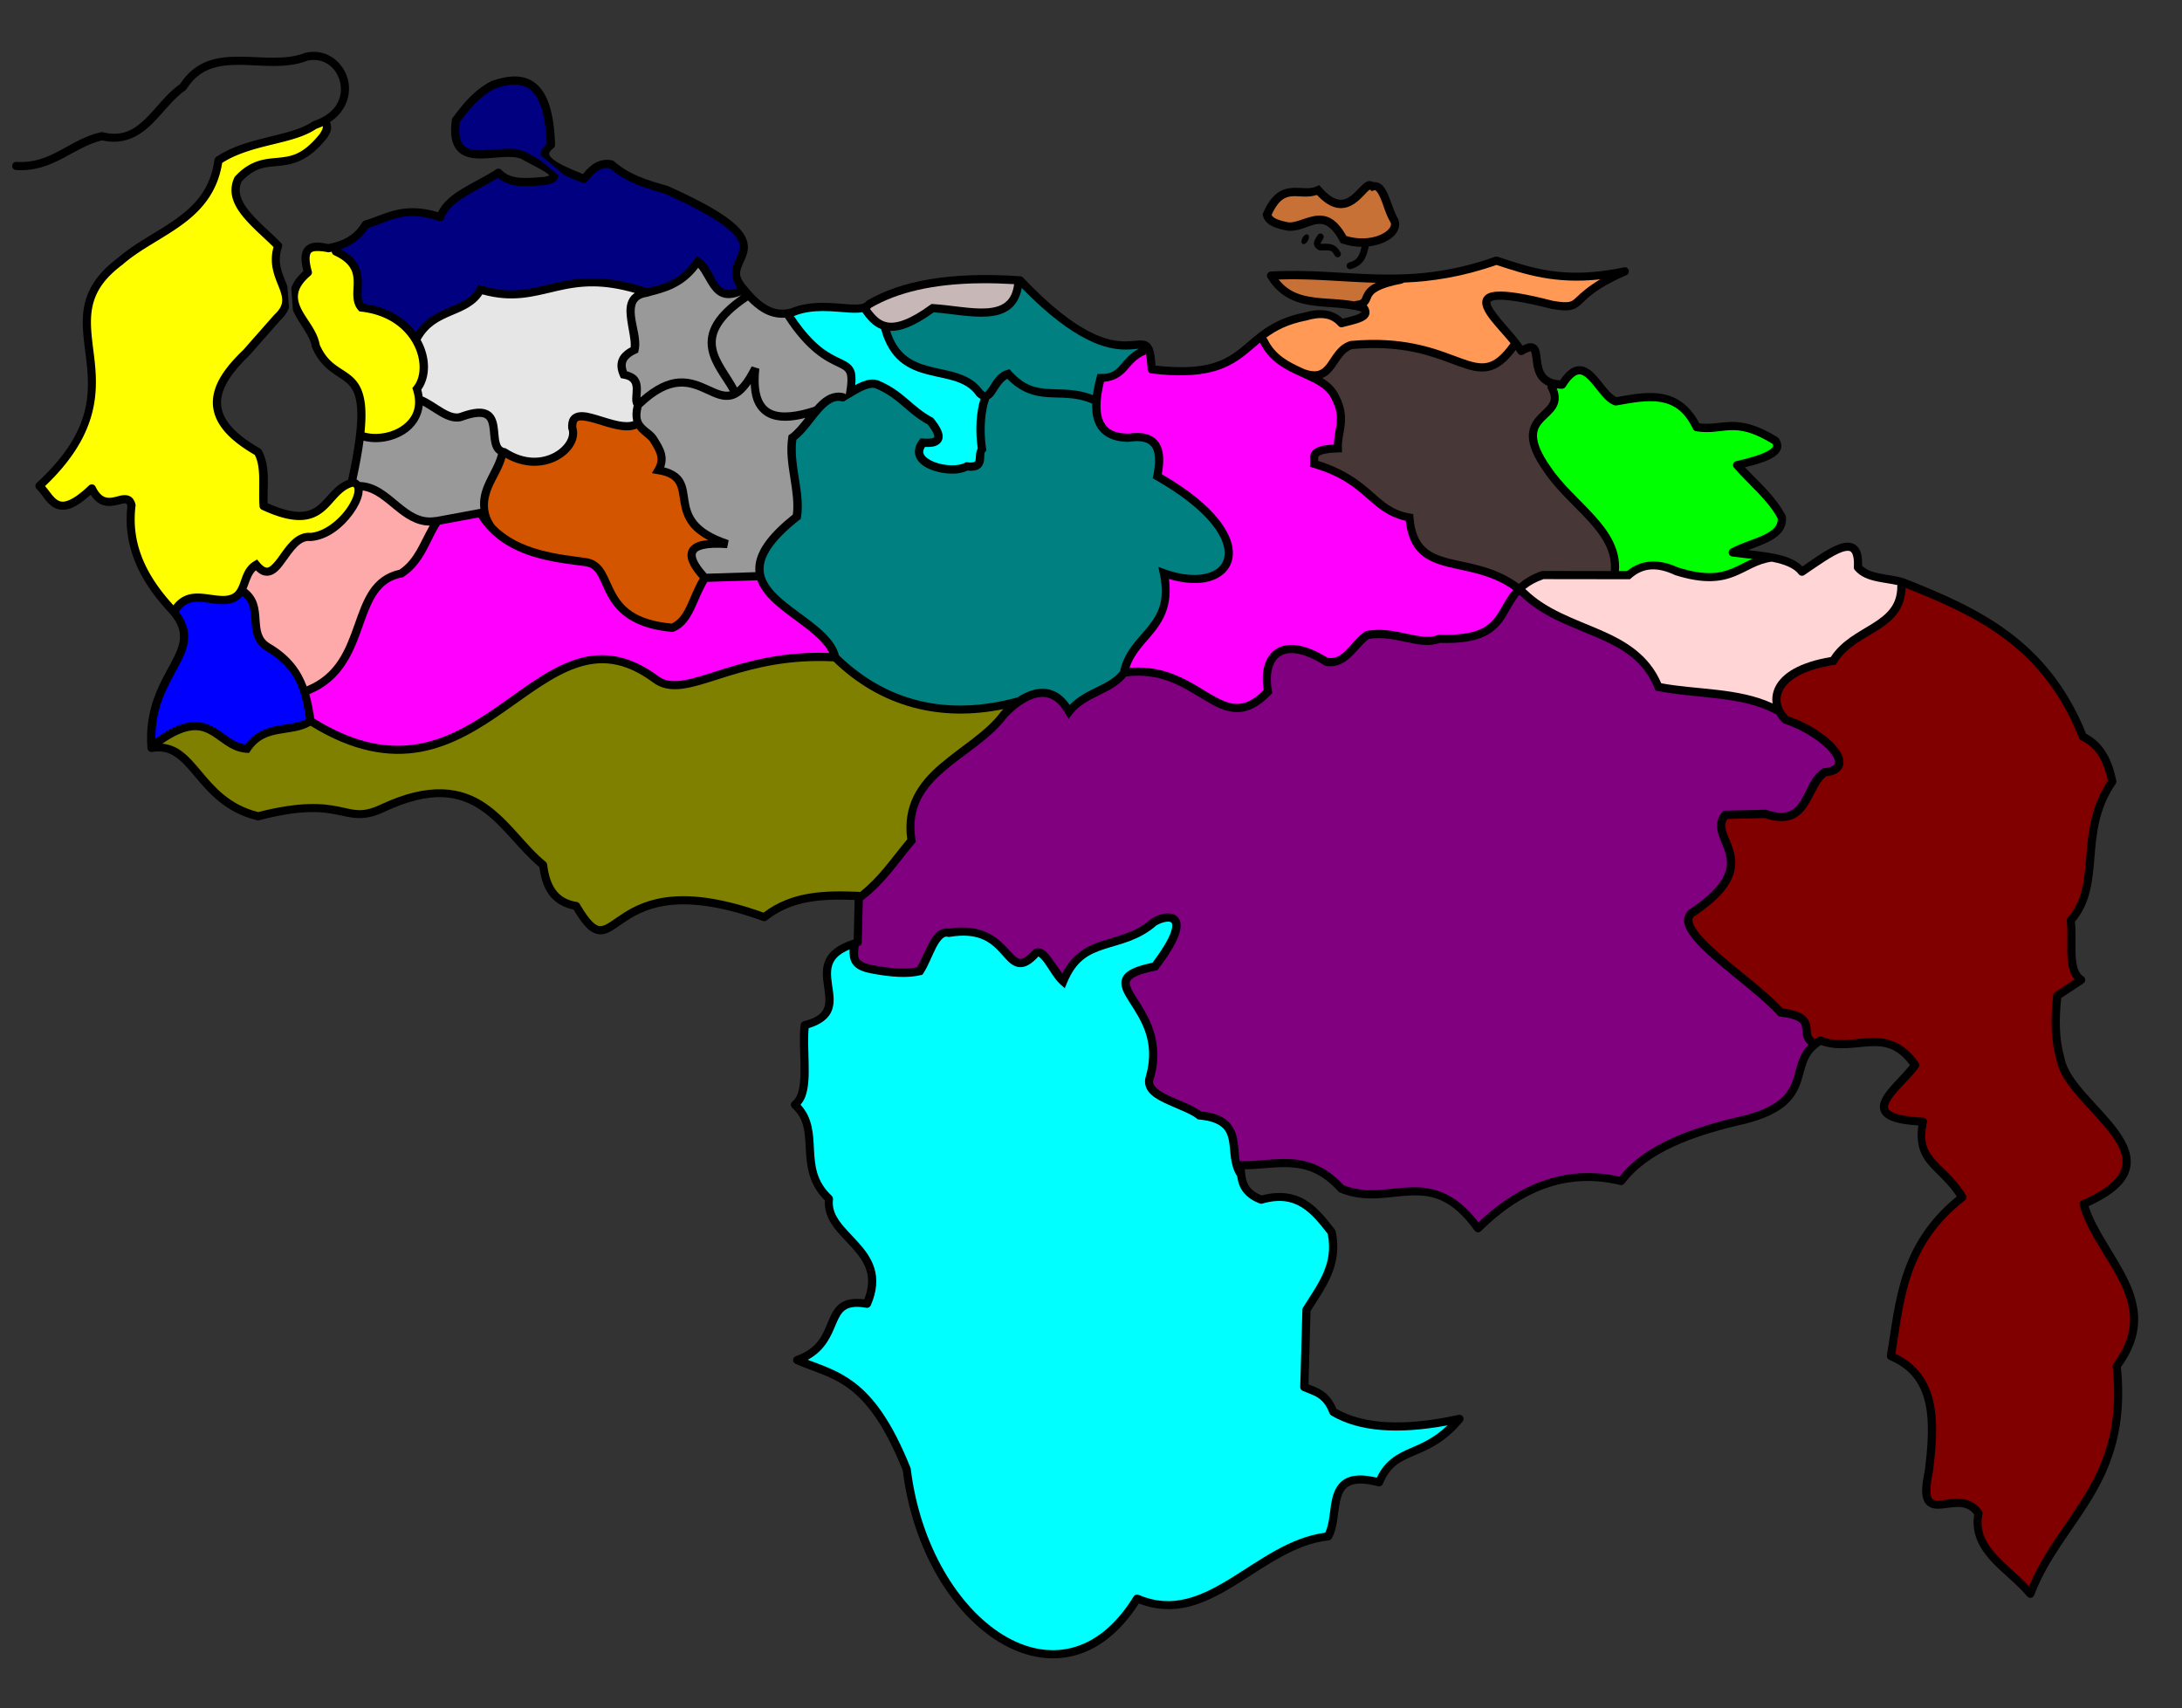 <?xml version="1.0" encoding="UTF-8" standalone="no"?>
<svg
   xmlns:dc="http://purl.org/dc/elements/1.1/"
   xmlns:cc="http://creativecommons.org/ns#"
   xmlns:rdf="http://www.w3.org/1999/02/22-rdf-syntax-ns#"
   xmlns:svg="http://www.w3.org/2000/svg"
   xmlns="http://www.w3.org/2000/svg"
   xmlns:sodipodi="http://sodipodi.sourceforge.net/DTD/sodipodi-0.dtd"
   xmlns:inkscape="http://www.inkscape.org/namespaces/inkscape"
   version="1.1"
   id="svg2"
   width="1335.652"
   height="1045.565"
   viewBox="0 0 1335.652 1045.565"
   sodipodi:docname="Venez.SVG.svg"
   inkscape:version="1.0rc1 (09960d6f05, 2020-04-09)">
  <rect x="0" y="0" width="1335.652" height="1045.565" fill="#333333" stroke="none"/>
  <defs
     id="defs6" />
  <sodipodi:namedview
     inkscape:document-rotation="0"
     pagecolor="#ffffff"
     bordercolor="#666666"
     borderopacity="1"
     objecttolerance="10"
     gridtolerance="10"
     guidetolerance="10"
     inkscape:pageopacity="0"
     inkscape:pageshadow="2"
     inkscape:window-width="1440"
     inkscape:window-height="881"
     id="namedview4"
     showgrid="false"
     inkscape:zoom="0.6660388"
     inkscape:cx="658.13626"
     inkscape:cy="523.43155"
     inkscape:window-x="0"
     inkscape:window-y="0"
     inkscape:window-maximized="1"
     inkscape:current-layer="g10" />
  <g
     inkscape:groupmode="layer"
     inkscape:label="Image"
     id="g10">
    <path
       sodipodi:nodetypes="sccsscsscscccccsccsscsscsscscssscssccsssscccscccssscsccscsccssssccccsssccscccscssscssccsccscssccsssccscccsccsscscscsccsccccscssscscsssscscscscsssscsccscsscssssccccsscssccccscssscscsscccssscscscssscssssscsssscccsccccccscssccscssssssscsscscsssccccscssscsccccssscsccsccscsccsscccsccssscssscccsscccccsccsscscccccscssscssscccssscssscssccccscccsccsscccsscscccscccssccsccscsccscssccss"
       inkscape:connector-curvature="0"
       d="m 191.99,31.719 c -1.53,-0.006 -3.11,0.149 -4.73,0.486 -0.143,0.029 -0.283,0.071 -0.418,0.125 -11.742,4.693 -25.91,2.494 -39.768,2.371 -6.929,-0.062 -13.802,0.433 -20.219,2.877 -6.29,2.395 -12.052,6.77 -16.678,13.93 -8.414,5.844 -14.484,14.844 -21.334,21.416 -6.972,6.689 -14.143,10.944 -25.939,8.023 -0.372,-0.092 -0.76,-0.097 -1.135,-0.016 -9.713,2.121 -17.525,7.241 -25.447,11.416 -7.922,4.175 -15.849,7.47 -26.191,6.734 -1.378,-0.098 -2.574,0.939 -2.672,2.316 -0.097,1.377 0.94,2.572 2.316,2.67 11.596,0.825 20.687,-2.981 28.877,-7.297 8.065,-4.25 15.369,-8.902 23.801,-10.838 13.056,2.941 22.468,-2.316 29.854,-9.402 7.531,-7.225 13.614,-16.181 21.09,-21.221 0.288,-0.194 0.533,-0.446 0.719,-0.74 4.16,-6.608 9.013,-10.223 14.52,-12.32 5.506,-2.097 11.742,-2.608 18.396,-2.549 13.186,0.117 27.917,2.587 41.291,-2.605 10.324,-2.122 17.936,4.705 19.873,13.32 1.94,8.628 -1.699,18.854 -16.383,23.768 -0.229,0.077 -0.445,0.186 -0.643,0.324 -6.333,4.445 -16.172,6.767 -26.855,9.383 -10.684,2.616 -22.215,5.593 -31.957,12.162 -0.592,0.399 -0.985,1.033 -1.08,1.74 -2.351,17.423 -11.39,27.4 -22.883,35.77 -11.467,8.351 -25.372,14.771 -36.576,24.588 -13.015,9.758 -18.669,19.876 -20.443,30.201 -1.778,10.347 0.128,20.689 1.393,31.479 2.529,21.578 3.243,44.936 -30.299,75.803 -1.064,0.979 -1.078,2.653 -0.031,3.65 1.543,1.47 3.044,3.645 4.738,5.838 1.694,2.193 3.613,4.467 6.396,5.834 2.784,1.367 6.358,1.533 10.303,-0.041 3.328,-1.328 7.203,-4.116 11.66,-8.074 2.04,3.153 4.372,5.146 6.867,6.105 3.16,1.216 6.237,0.807 8.729,0.26 2.491,-0.547 4.592,-1.143 5.518,-1.1 0.463,0.022 0.536,0.073 0.686,0.209 0.129,0.117 0.393,0.613 0.631,1.379 -2.814,24.409 7.267,45.296 24.102,63.781 0.015,0.017 0.03,0.033 0.045,0.049 6.256,6.507 8.174,11.559 8.08,16.461 -0.094,4.902 -2.407,10.009 -5.633,16.023 -6.451,12.029 -16.205,27.517 -14.312,52.014 0.113,1.462 1.454,2.512 2.9,2.273 6.04,-1 10.236,0.283 14.246,3.006 4.01,2.723 7.721,7.054 11.873,11.984 8.303,9.86 18.563,22.056 38.053,26.832 0.402,0.099 0.822,0.099 1.223,-0.008 26.39,-6.848 38.747,-5.278 47.908,-3.402 9.161,1.875 16.059,4.216 28.525,-1.59 0.004,-10e-4 0.008,-0.003 0.012,-0.004 29.232,-13.789 46.194,-10.225 59.643,-1.002 13.193,9.048 22.822,24.156 35.514,34.666 0.872,6.209 2.446,11.994 5.746,16.648 3.284,4.631 8.343,7.95 15.186,9.342 3.054,5.124 5.682,8.835 8.215,11.279 2.701,2.607 5.569,3.957 8.447,3.896 2.878,-0.061 5.388,-1.347 7.939,-2.955 2.551,-1.608 5.22,-3.625 8.4,-5.668 6.36,-4.085 14.695,-8.324 27.656,-9.445 12.961,-1.121 30.59,0.936 55.215,9.883 0.82,0.298 1.735,0.147 2.416,-0.398 15.524,-12.424 34.151,-13.172 53.777,-12.467 l -0.596,24.207 c -9.365,2.959 -14.706,7.141 -17.096,12.189 -2.55,5.388 -1.825,11.087 -1.088,16.199 0.737,5.112 1.433,9.711 0.221,13.129 -1.213,3.418 -4.152,6.395 -12.629,8.549 -1.002,0.254 -1.744,1.099 -1.867,2.125 -0.843,7.006 -0.316,15.151 -0.119,22.84 0.197,7.689 -0.002,14.92 -1.742,19.559 -0.776,2.069 -1.8,3.587 -3.139,4.625 -1.232,0.956 -1.297,2.794 -0.137,3.836 7.703,6.915 7.764,15.454 8.309,25.633 0.53,9.901 1.685,21.17 11.666,31.064 -0.373,6.018 1.762,11.213 4.93,15.672 3.398,4.784 7.842,8.966 11.764,13.328 3.922,4.362 7.29,8.849 8.848,14.051 1.44,4.809 1.333,10.387 -1.424,17.5 -6.491,-0.811 -11.241,0.033 -14.623,2.426 -3.755,2.657 -5.574,6.668 -7.275,10.705 -3.403,8.074 -6.084,16.737 -20.01,21.67 -2.131,0.756 -2.243,3.727 -0.176,4.643 11.341,5.016 22.013,7.261 32.674,15.217 10.633,7.935 21.571,21.689 32.967,50.08 6.027,48.325 29.956,87.278 58.814,104.938 14.472,8.855 30.294,12.32 45.49,8.578 14.73,-3.627 28.659,-14.057 40.182,-32.084 10.655,4.08 20.743,4.331 30.213,2.029 10.069,-2.447 19.489,-7.519 28.764,-13.223 18.549,-11.407 36.581,-25.262 57.211,-27.451 0.795,-0.084 1.502,-0.542 1.902,-1.234 2.242,-3.882 2.986,-8.468 3.598,-12.967 0.611,-4.499 1.07,-8.949 2.213,-12.426 1.143,-3.477 2.726,-5.828 5.887,-7.141 3.161,-1.313 8.363,-1.542 16.648,0.662 1.213,0.323 2.477,-0.303 2.955,-1.463 4.529,-10.988 10.573,-13.681 19,-17.297 8.427,-3.616 18.996,-7.842 29.834,-20.926 1.52,-1.833 -0.14,-4.552 -2.465,-4.037 -33.03,7.285 -57.993,5.937 -74.771,-3.635 -2.308,-5.509 -5.359,-8.952 -8.643,-11.096 -2.925,-1.909 -5.817,-2.891 -8.48,-3.936 l 1.252,-44.883 c 4.235,-6.784 9.058,-13.529 12.402,-21.232 3.435,-7.912 5.216,-16.907 2.963,-27.553 -0.078,-0.368 -0.238,-0.714 -0.469,-1.012 -5.136,-6.633 -10.425,-13.491 -17.633,-17.941 -6.99,-4.316 -15.873,-6.009 -27.146,-3.031 -5.211,-2.074 -7.506,-4.617 -8.795,-7.602 -1.041,-2.411 -1.345,-5.335 -1.586,-8.43 9.672,-0.014 18.96,-1.717 27.918,-1.197 9.832,0.571 19.305,3.614 29.449,14.842 0.252,0.279 0.564,0.497 0.912,0.639 15.883,6.478 30.142,2.28 43.213,1.773 13.071,-0.507 25.106,1.912 39.266,21.539 0.898,1.244 2.694,1.393 3.785,0.314 27.359,-27.056 55.508,-35.489 85.262,-28.254 0.975,0.237 1.997,-0.133 2.596,-0.938 14.264,-19.161 42.123,-29.386 74.406,-36.684 0.026,-0.006 0.052,-0.013 0.078,-0.019 11.613,-3.021 19.166,-6.829 24.266,-11.217 5.1,-4.388 7.625,-9.349 9.229,-14.066 1.603,-4.717 2.398,-9.184 4.049,-13.072 1.544,-3.636 3.801,-6.814 8.252,-9.711 10.738,3.733 20.957,1.181 29.957,0.758 8.951,-0.421 16.596,0.78 24.545,11.531 -2.325,2.946 -5.366,6.161 -8.435,9.439 -3.541,3.782 -6.945,7.518 -8.77,11.404 -0.912,1.943 -1.454,4.025 -1.066,6.158 0.388,2.133 1.79,4.074 3.859,5.463 3.781,2.537 9.952,3.88 19.59,4.486 -1.701,11.222 1.365,18.523 6.408,24.289 5.115,5.849 11.587,10.813 17.082,19.199 -35.74,29.169 -37.294,64.233 -42.781,97.277 -0.189,1.137 0.424,2.256 1.484,2.709 13.406,5.721 19.466,14.963 22.086,26.805 2.617,11.83 1.461,26.237 -0.371,41.148 -2.045,9.555 -2.254,15.132 -0.18,18.986 1.044,1.94 2.844,3.228 4.691,3.764 1.848,0.536 3.72,0.5 5.615,0.342 3.791,-0.317 7.806,-1.174 11.385,-0.924 3.34,0.234 6.162,1.262 8.723,4.559 -1.836,11.649 3.247,20.756 10.143,28.285 7.148,7.805 16.186,14.427 22.299,21.822 1.222,1.477 3.583,1.086 4.264,-0.705 8.618,-22.712 23.605,-39.377 35.744,-59.666 12.031,-20.109 20.988,-43.897 17.346,-79.912 7.189,-9.9 10.348,-19.271 10.572,-28.127 0.23,-9.107 -2.514,-17.57 -6.412,-25.629 -7.474,-15.451 -19.041,-29.722 -23.957,-44.781 14.882,-6.768 22.735,-13.951 25.066,-21.939 2.45,-8.393 -1.318,-16.651 -6.938,-24.398 -5.62,-7.747 -13.281,-15.32 -19.799,-22.752 -6.518,-7.432 -11.768,-14.73 -12.963,-21.217 -0.015,-0.083 -0.035,-0.165 -0.059,-0.246 -3.358,-11.531 -3.442,-23.976 -2.033,-36.916 l 13.578,-8.973 c 1.507,-0.997 1.487,-3.214 -0.029,-4.189 -1.66,-1.065 -2.744,-2.686 -3.51,-5.025 -0.766,-2.34 -1.126,-5.333 -1.252,-8.629 -0.239,-6.237 0.275,-13.428 -0.42,-19.875 9.764,-11.601 10.813,-25.568 12.004,-39.844 1.22,-14.621 2.624,-29.712 12.953,-44.578 0.393,-0.565 0.535,-1.266 0.395,-1.939 -2.513,-12.005 -7.379,-22.956 -18.48,-28.658 -23.52,-58.474 -67.584,-77.655 -111.295,-95.08 -0.06,-0.025 -0.123,-0.047 -0.185,-0.066 -5.002,-1.553 -10.407,-2.016 -15.154,-2.992 -4.411,-0.907 -8.04,-2.255 -10.525,-4.781 0.185,-5.567 -0.625,-9.522 -3.154,-11.973 -1.36,-1.318 -3.171,-1.998 -4.959,-2.113 -1.788,-0.115 -3.588,0.246 -5.439,0.859 -6.917,2.292 -15.045,8.279 -22.932,13.703 -4.253,-4.241 -10.513,-6.415 -17.486,-7.777 -5.03,-0.983 -10.405,-1.604 -15.756,-2.205 3.729,-1.416 7.625,-2.838 11.258,-4.533 3.267,-1.525 6.289,-3.308 8.551,-5.83 2.261,-2.522 3.641,-5.905 3.383,-9.811 -0.022,-0.347 -0.117,-0.686 -0.277,-0.994 -6.18,-11.83 -16.281,-20.4 -24.893,-29.539 6.704,-1.652 12.583,-3.41 16.539,-5.645 2.407,-1.36 4.342,-2.89 5.295,-5.139 0.953,-2.248 0.349,-4.993 -1.309,-7.086 -0.18,-0.227 -0.398,-0.422 -0.644,-0.574 -12.868,-7.968 -21.589,-9.547 -28.857,-9.307 -6.877,0.228 -12.123,1.73 -18.975,0.816 -5.855,-11.297 -14.078,-16.515 -22.979,-18.01 -8.965,-1.506 -18.44,0.359 -27.641,2.002 -1.752,-0.735 -3.934,-2.714 -6.172,-5.404 -2.375,-2.856 -4.805,-6.259 -7.561,-8.996 -2.755,-2.737 -6.156,-5.047 -10.211,-4.469 -3.73,0.532 -7.126,3.406 -10.611,8.609 -4.937,-0.341 -7.465,-1.863 -9.006,-3.867 -1.678,-2.183 -2.328,-5.272 -2.727,-8.391 -0.199,-1.559 -0.34,-3.101 -0.609,-4.561 -0.27,-1.46 -0.609,-2.907 -1.703,-4.205 -1.094,-1.298 -3.121,-1.965 -4.945,-1.689 -1.249,0.189 -2.575,0.752 -4.002,1.486 -2.684,-3.931 -6.318,-8.095 -9.947,-12.23 -4.22,-4.809 -8.118,-9.612 -9.293,-12.51 -0.587,-1.449 -0.459,-1.966 -0.303,-2.191 0.156,-0.225 1.057,-0.911 3.645,-1.143 5.174,-0.464 15.83,0.96 33.551,5.496 0.065,0.016 0.13,0.03 0.195,0.041 5.492,0.946 8.941,1.208 11.844,0.57 2.903,-0.638 4.888,-2.269 6.863,-4.129 3.951,-3.719 9.069,-9.304 27.029,-17.135 2.763,-1.2 1.438,-5.359 -1.51,-4.74 -36.535,7.634 -56.169,0.416 -77.268,-6.482 -0.524,-0.171 -1.09,-0.164 -1.609,0.019 -55.26,19.545 -90.941,6.267 -137.301,9.023 -1.875,0.112 -2.961,2.173 -1.994,3.783 7.015,11.676 17.15,15.505 27.465,16.951 10.02,1.405 20.383,1.003 29.787,3.699 0.005,0.055 0.237,0.391 0.232,0.4 -0.011,0.025 -0.557,0.64 -1.816,1.203 -2.229,0.996 -6.04,1.856 -9.672,2.82 -5.751,-5.587 -14.086,-6.488 -23.383,-3.756 -21.58,4.252 -30.066,14.825 -40.082,22.586 -9.819,7.608 -21.5,13.195 -51.098,9.893 -0.248,-3.648 -0.569,-6.599 -1.139,-8.768 -0.687,-2.616 -1.867,-4.66 -3.777,-5.723 -1.911,-1.062 -3.899,-0.986 -5.914,-0.836 -2.015,0.15 -4.225,0.45 -6.898,0.498 -10.695,0.19 -29.398,-3.305 -63.414,-39.082 -0.431,-0.453 -1.016,-0.729 -1.641,-0.771 -43.476,-2.985 -73.119,2.906 -93.717,14.861 -0.291,0.169 -0.545,0.395 -0.746,0.664 -0.748,0.999 -2.253,1.606 -5.084,1.766 -2.831,0.16 -6.654,-0.19 -11.004,-0.537 -8.641,-0.69 -19.462,-1.345 -30,2.984 -5.898,1.549 -10.603,0.447 -15.166,-2.346 -4.585,-2.806 -8.893,-7.453 -13.098,-12.779 -3.396,-4.376 -3.029,-6.888 -1.9,-10.105 1.129,-3.217 3.654,-6.814 3.967,-11.596 0.313,-4.782 -2.109,-10.134 -9.326,-16.098 -7.217,-5.964 -19.357,-12.983 -39.619,-22.057 -0.109,-0.048 -0.221,-0.089 -0.336,-0.121 -11.572,-3.296 -22.65,-6.323 -32.656,-15.006 -0.308,-0.268 -0.677,-0.456 -1.074,-0.549 -3.2,-0.741 -6.629,-0.401 -9.885,1.232 -2.786,1.397 -5.439,3.868 -8.062,7.084 -7.533,-2.973 -14.496,-6.015 -18.027,-8.801 -1.897,-1.496 -2.605,-2.752 -2.65,-3.475 -0.046,-0.722 0.321,-1.807 2.619,-3.521 0.655,-0.489 1.03,-1.267 1.004,-2.084 -0.648,-20.248 -4.737,-31.889 -12.018,-37.686 -7.28,-5.796 -16.915,-4.79 -26.738,-1.4 -0.122,0.042 -0.24,0.094 -0.354,0.154 -10.969,5.801 -17.489,14.281 -23.594,22.451 -0.254,0.339 -0.417,0.737 -0.475,1.156 -1.198,8.728 -0.132,14.653 3.041,18.5 3.173,3.847 8.005,4.986 12.865,5.174 4.861,0.187 10.044,-0.504 14.807,-0.807 4.757,-0.302 9.031,-0.145 11.844,1.133 5.333,3.027 12.195,6.217 15.625,8.691 0.745,0.538 1.203,0.982 1.523,1.334 -0.52,0.265 -1.433,0.609 -2.859,0.922 -5.389,0.424 -10.696,0.94 -15.268,0.531 -4.638,-0.415 -8.375,-1.681 -11.23,-4.756 -0.842,-0.908 -2.222,-1.062 -3.244,-0.363 -5.553,3.799 -13.545,7.517 -20.707,11.863 -6.369,3.865 -12.104,8.354 -14.85,14.371 -21.808,-6.519 -32.692,1.591 -44.986,5.17 -0.608,0.177 -1.125,0.577 -1.449,1.121 -3.91,6.566 -10.042,11.239 -20.738,13.188 -4.556,-0.896 -9.204,-1.746 -12.912,0.822 -1.939,1.343 -3.179,3.7 -3.461,6.531 -0.246,2.47 0.201,5.52 1.129,9.166 -3.819,3.495 -6.236,6.959 -7.428,10.4 l 0.998,13.58 c 0.22,0.52 0.452,1.035 0.701,1.539 3.803,7.687 9.92,14.427 10.834,20.727 0.032,0.221 0.094,0.436 0.184,0.641 3.417,7.842 7.972,12.198 12.242,15.268 4.27,3.07 8.06,4.955 10.705,8.031 2.645,3.076 4.552,7.487 4.754,16.455 0.197,8.761 -1.397,21.802 -5.621,41.154 -4.177,1.574 -7.339,4.223 -9.98,7 -2.957,3.109 -5.441,6.316 -8.34,8.654 -2.899,2.339 -6.102,3.908 -11.064,3.992 -4.697,0.079 -11.121,-1.379 -19.861,-5.262 -0.466,-10.339 1.872,-22.622 -3.74,-32.582 -0.223,-0.396 -0.55,-0.723 -0.945,-0.947 -9.013,-5.111 -15.089,-10.122 -18.812,-14.895 -3.724,-4.772 -5.145,-9.233 -5.035,-13.717 0.219,-8.968 7.109,-18.615 17.371,-28.443 0.051,-0.049 0.1,-0.1 0.146,-0.152 l 18.586,-21.096 c 2.761,-2.567 4.519,-5.182 5.467,-7.789 l -0.959,-13.062 c -0.171,-0.492 -0.343,-0.984 -0.535,-1.469 -2.71,-6.843 -6.015,-13.303 -2.781,-22.668 0.31,-0.898 0.084,-1.894 -0.582,-2.57 -6.614,-6.718 -14.456,-13.159 -19.588,-19.518 -2.566,-3.179 -4.429,-6.308 -5.248,-9.312 -0.793,-2.908 -0.648,-5.696 0.744,-8.803 8.627,-9.126 15.082,-8.748 23.334,-9.57 8.287,-0.826 17.952,-3.11 28.938,-17.109 l 0.051,0.031 c 0.072,-0.12 0.153,-0.252 0.229,-0.375 0.007,-0.009 0.014,-0.018 0.021,-0.027 0.12,-0.156 0.221,-0.326 0.301,-0.506 0.679,-1.129 1.389,-2.428 1.727,-4.051 0.297,-1.429 0.147,-3.083 -0.521,-4.705 9.827,-6.544 13.039,-16.696 11.074,-25.436 -2.148,-9.557 -10.377,-17.556 -21.084,-17.602 z m 646.258,79.113 c -0.274,0.005 -0.541,0.042 -0.797,0.117 -1.516,0.447 -2.528,1.336 -3.561,2.293 -2.065,1.913 -4.138,4.412 -6.477,6.279 -2.338,1.867 -4.684,3.018 -7.467,2.732 -2.783,-0.285 -6.459,-2.109 -11.156,-7.49 l -1.271,-1.457 -1.746,0.832 c -4.189,1.996 -9.105,0.49 -15.109,0.93 -3.002,0.22 -6.268,1.112 -9.271,3.488 -3.003,2.376 -5.704,6.102 -8.184,11.787 l -0.32,0.734 0.158,0.787 c 0.586,2.912 2.735,4.991 5.172,6.299 2.426,1.302 5.274,2.074 8.266,2.721 9.9e-4,3.1e-4 0.003,-3.2e-4 0.004,0 7.249,1.688 13.453,-2.495 18.578,-3.535 2.563,-0.52 4.709,-0.478 7.078,0.834 2.369,1.312 5.107,4.118 8.047,9.66 l 0.475,0.893 0.955,0.326 c 4.026,1.374 8.042,1.988 11.848,2.014 -0.562,2.046 -1.017,3.95 -1.83,5.418 -0.982,1.774 -2.368,3.175 -5.826,4.168 -1.114,0.321 -1.757,1.483 -1.438,2.598 0.32,1.115 1.483,1.759 2.598,1.439 4.289,-1.232 6.9,-3.569 8.34,-6.17 1.439,-2.601 1.858,-5.275 2.525,-7.488 0.021,-0.069 0.037,-0.139 0.051,-0.209 3.388,-0.396 6.52,-1.252 9.217,-2.451 3.353,-1.491 6.086,-3.491 7.783,-6.047 1.698,-2.556 2.164,-5.936 0.668,-8.838 l -0.049,-0.098 -0.059,-0.092 c -1.785,-2.838 -3.462,-8.492 -5.428,-13.26 -0.983,-2.384 -2.028,-4.587 -3.605,-6.312 -1.333,-1.459 -3.469,-2.44 -5.646,-2.242 -0.818,-0.402 -1.7,-0.676 -2.521,-0.66 z m -29.953,32.098 c -0.836,-0.013 -1.591,0.495 -1.895,1.273 -0.187,0.479 -1.155,1.53 -1.787,3.154 -0.316,0.812 -0.485,1.969 -0.041,3.057 0.444,1.087 1.333,1.895 2.475,2.553 l 0.377,0.217 0.436,0.041 c 2.264,0.211 4.204,-0.119 5.594,0.113 1.39,0.233 2.343,0.624 3.521,3.039 0.485,0.992 1.681,1.404 2.674,0.92 0.992,-0.485 1.404,-1.681 0.92,-2.674 -1.597,-3.272 -4.12,-4.84 -6.455,-5.23 -2.137,-0.358 -3.921,-0.08 -5.385,-0.137 -0.16,-0.14 -0.414,-0.339 -0.432,-0.34 0.007,-0.015 0.011,-0.023 0.045,-0.109 0.185,-0.476 1.152,-1.527 1.785,-3.148 0.403,-1.029 -0.105,-2.19 -1.135,-2.592 -0.222,-0.087 -0.459,-0.133 -0.697,-0.137 z m -8.352,0.529 c -0.877,0.027 -1.926,0.859 -2.613,2.072 -0.892,1.573 -0.891,3.26 0.006,3.766 0.894,0.507 2.341,-0.357 3.232,-1.93 0.892,-1.573 0.891,-3.26 -0.006,-3.766 -0.181,-0.102 -0.39,-0.15 -0.619,-0.143 z"
       style="color:#000000;font-style:normal;font-variant:normal;font-weight:normal;font-stretch:normal;font-size:medium;line-height:normal;font-family:sans-serif;font-variant-ligatures:normal;font-variant-position:normal;font-variant-caps:normal;font-variant-numeric:normal;font-variant-alternates:normal;font-variant-east-asian:normal;font-feature-settings:normal;font-variation-settings:normal;text-indent:0;text-align:start;text-decoration:none;text-decoration-line:none;text-decoration-style:solid;text-decoration-color:#000000;letter-spacing:normal;word-spacing:normal;text-transform:none;writing-mode:lr-tb;direction:ltr;text-orientation:mixed;dominant-baseline:auto;baseline-shift:baseline;text-anchor:start;white-space:normal;shape-padding:0;shape-margin:0;inline-size:0;clip-rule:nonzero;display:inline;overflow:visible;visibility:visible;opacity:1;isolation:auto;mix-blend-mode:normal;color-interpolation:sRGB;color-interpolation-filters:linearRGB;solid-color:#000000;solid-opacity:1;vector-effect:none;fill:#000000;fill-opacity:1;fill-rule:nonzero;stroke:none;stroke-width:5;stroke-linecap:round;stroke-linejoin:round;stroke-miterlimit:4;stroke-dasharray:none;stroke-dashoffset:0;stroke-opacity:1;paint-order:stroke fill markers;color-rendering:auto;image-rendering:auto;shape-rendering:auto;text-rendering:auto;enable-background:accumulate;stop-color:#000000;stop-opacity:1"
       id="path841" />
    <path
       style="color:#000000;font-style:normal;font-variant:normal;font-weight:normal;font-stretch:normal;font-size:medium;line-height:normal;font-family:sans-serif;font-variant-ligatures:normal;font-variant-position:normal;font-variant-caps:normal;font-variant-numeric:normal;font-variant-alternates:normal;font-variant-east-asian:normal;font-feature-settings:normal;font-variation-settings:normal;text-indent:0;text-align:start;text-decoration:none;text-decoration-line:none;text-decoration-style:solid;text-decoration-color:#000000;letter-spacing:normal;word-spacing:normal;text-transform:none;writing-mode:lr-tb;direction:ltr;text-orientation:mixed;dominant-baseline:auto;baseline-shift:baseline;text-anchor:start;white-space:normal;shape-padding:0;shape-margin:0;inline-size:0;clip-rule:nonzero;display:inline;overflow:visible;visibility:visible;opacity:1;isolation:auto;mix-blend-mode:normal;color-interpolation:sRGB;color-interpolation-filters:linearRGB;solid-color:#000000;solid-opacity:1;vector-effect:none;fill:#00ffff;fill-opacity:1;fill-rule:nonzero;stroke:none;stroke-width:5;stroke-linecap:round;stroke-linejoin:round;stroke-miterlimit:4;stroke-dasharray:none;stroke-dashoffset:0;stroke-opacity:1;paint-order:stroke fill markers;color-rendering:auto;image-rendering:auto;shape-rendering:auto;text-rendering:auto;enable-background:accumulate;stop-color:#000000;stop-opacity:1"
       d="m 715.254,564.182 c 1.092,0.039 1.69,0.36 1.977,0.801 0.383,0.588 0.757,2.586 -0.898,6.746 -1.601,4.022 -5.061,9.88 -10.855,17.596 -5.128,1.084 -9.105,2.23 -12.029,3.602 -3.141,1.473 -5.35,3.285 -6.395,5.701 -1.045,2.416 -0.676,5.013 0.227,7.377 0.902,2.364 2.334,4.71 3.957,7.275 6.486,10.254 16.272,23.658 10.322,45.021 -1.423,3.776 -0.522,7.564 1.688,10.229 2.249,2.712 5.523,4.623 9.121,6.379 7.196,3.511 15.963,6.435 20.336,9.861 l 0.59,0.463 0.748,0.068 c 7.071,0.653 11.245,2.389 13.783,4.52 2.538,2.131 3.678,4.76 4.35,8.031 1.325,6.447 0.469,15.127 5.123,22.189 0.292,2.036 0.763,4.096 1.637,6.119 1.84,4.259 5.59,8.09 12.189,10.557 0.501,0.188 1.05,0.21 1.564,0.062 10.725,-3.076 17.99,-1.518 24.15,2.285 6.002,3.706 10.917,9.828 15.906,16.262 1.856,9.334 0.359,16.891 -2.727,23.998 -3.146,7.247 -7.981,13.976 -12.422,21.148 -0.232,0.375 -0.361,0.805 -0.373,1.246 l -1.32,47.322 c -0.029,1.021 0.566,1.956 1.502,2.363 3.44,1.494 6.603,2.395 9.293,4.15 2.69,1.756 5.097,4.3 7.146,9.648 0.202,0.528 0.577,0.972 1.064,1.26 17.009,10.017 40.905,11.692 71.178,6.037 -8.075,7.735 -15.587,10.963 -22.584,13.965 -8.054,3.456 -15.652,7.352 -20.736,18.084 -7.744,-1.813 -13.505,-1.796 -17.812,-0.008 -4.695,1.95 -7.318,5.935 -8.719,10.195 -1.401,4.261 -1.825,8.948 -2.418,13.314 -0.535,3.941 -1.306,7.466 -2.609,10.172 -21.796,2.877 -39.972,16.954 -57.766,27.896 -9.109,5.602 -18.109,10.381 -27.326,12.621 -9.217,2.24 -18.629,2.029 -29.072,-2.439 -1.14,-0.487 -2.464,-0.066 -3.113,0.99 -11.222,18.276 -24.499,28.128 -38.223,31.508 -13.724,3.38 -28.096,0.329 -41.686,-7.986 -27.179,-16.631 -50.754,-54.474 -56.533,-101.697 -0.026,-0.214 -0.08,-0.424 -0.16,-0.625 -11.632,-29.053 -23.137,-43.805 -34.707,-52.439 -9.655,-7.205 -19.054,-10.138 -28.176,-13.65 10.98,-5.937 14.452,-15.163 17.305,-21.93 1.647,-3.908 3.16,-6.87 5.555,-8.564 2.395,-1.694 6.045,-2.555 12.996,-1.346 1.136,0.198 2.26,-0.406 2.721,-1.463 3.847,-8.823 4.129,-16.308 2.234,-22.635 -1.895,-6.327 -5.818,-11.397 -9.92,-15.959 -4.102,-4.562 -8.417,-8.671 -11.406,-12.879 -2.989,-4.208 -4.669,-8.311 -4.029,-13.453 0.099,-0.794 -0.189,-1.588 -0.773,-2.135 -9.544,-8.932 -10.339,-18.473 -10.877,-28.521 -0.499,-9.338 -0.784,-19.244 -8.229,-27.264 1.195,-1.43 2.21,-3.008 2.885,-4.807 2.256,-6.017 2.259,-13.629 2.059,-21.443 -0.186,-7.251 -0.517,-14.55 0.027,-20.604 8.084,-2.446 12.607,-6.334 14.301,-11.109 1.827,-5.15 0.739,-10.514 0.018,-15.516 -0.721,-5.001 -1.13,-9.565 0.658,-13.344 1.395,-2.946 4.202,-5.789 10.023,-8.205 -0.018,1.346 -0.007,2.849 0.27,4.656 0.324,2.115 1.353,4.417 3.43,6.152 2.076,1.734 5.006,2.936 9.164,3.734 h 0.002 c 0.002,4.4e-4 0.004,0.002 0.006,0.002 13.075,2.546 23.221,2.989 30.811,1.123 l 0.979,-0.24 0.549,-0.844 c 3.123,-4.797 5.383,-11.2 7.912,-15.969 1.264,-2.384 2.596,-4.316 3.811,-5.367 1.215,-1.051 2.017,-1.334 3.402,-1.004 l 0.502,0.119 0.51,-0.084 c 18.515,-3.095 25.694,4.002 31.516,10.332 2.911,3.165 5.228,6.4 8.992,7.752 1.882,0.676 4.117,0.64 6.246,-0.229 2.129,-0.869 4.216,-2.44 6.568,-4.801 l 0.17,-0.17 0.135,-0.199 c 0.421,-0.621 0.645,-0.675 0.609,-0.664 -0.036,0.011 -0.095,-0.051 0.229,0.111 0.647,0.324 2.139,1.785 3.609,3.795 2.942,4.02 5.979,9.847 9.678,13.125 l 2.684,2.379 1.365,-3.316 c 5.668,-13.758 13.444,-17.608 23.07,-20.742 9.542,-3.107 20.955,-5.089 31.57,-14.34 1.886,-1.164 4.305,-2.074 6.211,-2.295 0.481,-0.056 0.9,-0.074 1.264,-0.061 z"
       id="path929" />
    <path
       style="color:#000000;font-style:normal;font-variant:normal;font-weight:normal;font-stretch:normal;font-size:medium;line-height:normal;font-family:sans-serif;font-variant-ligatures:normal;font-variant-position:normal;font-variant-caps:normal;font-variant-numeric:normal;font-variant-alternates:normal;font-variant-east-asian:normal;font-feature-settings:normal;font-variation-settings:normal;text-indent:0;text-align:start;text-decoration:none;text-decoration-line:none;text-decoration-style:solid;text-decoration-color:#000000;letter-spacing:normal;word-spacing:normal;text-transform:none;writing-mode:lr-tb;direction:ltr;text-orientation:mixed;dominant-baseline:auto;baseline-shift:baseline;text-anchor:start;white-space:normal;shape-padding:0;shape-margin:0;inline-size:0;clip-rule:nonzero;display:inline;overflow:visible;visibility:visible;opacity:1;isolation:auto;mix-blend-mode:normal;color-interpolation:sRGB;color-interpolation-filters:linearRGB;solid-color:#000000;solid-opacity:1;vector-effect:none;fill:#c8b7b7;fill-opacity:1;fill-rule:nonzero;stroke:none;stroke-width:5;stroke-linecap:round;stroke-linejoin:round;stroke-miterlimit:4;stroke-dasharray:none;stroke-dashoffset:0;stroke-opacity:1;paint-order:stroke fill markers;color-rendering:auto;image-rendering:auto;shape-rendering:auto;text-rendering:auto;enable-background:accumulate;stop-color:#000000;stop-opacity:1"
       d="m 600.947,173.393 c 6.223,-0.054 12.847,0.137 19.822,0.545 -0.73,5.711 -2.69,9.051 -5.451,11.23 -2.789,2.202 -6.651,3.285 -11.352,3.596 -9.401,0.621 -21.688,-1.97 -32.879,-2.633 l -0.896,-0.053 -0.725,0.529 c -12.915,9.426 -20.914,11.628 -26.047,10.787 -4.647,-0.761 -7.753,-4.043 -10.883,-8.322 0.321,-0.254 0.63,-0.526 0.916,-0.832 15.654,-9.047 37.272,-14.584 67.494,-14.848 z"
       id="path990" />
    <path
       id="path1089"
       style="color:#000000;font-style:normal;font-variant:normal;font-weight:normal;font-stretch:normal;font-size:medium;line-height:normal;font-family:sans-serif;font-variant-ligatures:normal;font-variant-position:normal;font-variant-caps:normal;font-variant-numeric:normal;font-variant-alternates:normal;font-variant-east-asian:normal;font-feature-settings:normal;font-variation-settings:normal;text-indent:0;text-align:start;text-decoration:none;text-decoration-line:none;text-decoration-style:solid;text-decoration-color:#000000;letter-spacing:normal;word-spacing:normal;text-transform:none;writing-mode:lr-tb;direction:ltr;text-orientation:mixed;dominant-baseline:auto;baseline-shift:baseline;text-anchor:start;white-space:normal;shape-padding:0;shape-margin:0;inline-size:0;clip-rule:nonzero;display:inline;overflow:visible;visibility:visible;opacity:1;isolation:auto;mix-blend-mode:normal;color-interpolation:sRGB;color-interpolation-filters:linearRGB;solid-color:#000000;solid-opacity:1;vector-effect:none;fill:#000080;fill-opacity:1;fill-rule:nonzero;stroke:none;stroke-width:5;stroke-linecap:round;stroke-linejoin:round;stroke-miterlimit:4;stroke-dasharray:none;stroke-dashoffset:0;stroke-opacity:1;paint-order:stroke fill markers;color-rendering:auto;image-rendering:auto;shape-rendering:auto;text-rendering:auto;enable-background:accumulate;stop-color:#000000;stop-opacity:1"
       d="M 315.059 51.787 C 311.437 51.78 307.345 52.689 302.844 54.227 C 293.251 59.347 287.383 66.729 281.486 74.604 C 280.538 82.202 281.641 86.408 283.48 88.639 C 285.374 90.934 288.456 91.835 292.682 91.998 C 296.907 92.161 301.982 91.515 306.979 91.197 C 311.975 90.88 316.953 90.825 321.227 92.773 C 321.296 92.805 321.364 92.839 321.43 92.877 C 324.079 94.389 327.119 95.975 330.086 97.59 L 341.645 107.172 C 341.685 107.519 341.686 107.883 341.621 108.266 C 341.36 109.813 340.215 110.929 338.99 111.621 C 337.765 112.313 336.289 112.78 334.373 113.188 C 334.266 113.21 334.158 113.225 334.049 113.234 C 328.663 113.655 323.053 114.257 317.715 113.779 C 313.043 113.361 308.523 111.929 304.84 108.791 C 298.957 112.566 291.837 116.018 285.574 119.818 C 278.754 123.957 273.369 128.508 271.865 133.568 C 271.462 134.922 270.018 135.674 268.678 135.227 C 247.277 128.081 238.765 135.47 225.367 139.588 C 221.697 145.325 216.232 149.903 208.49 152.598 C 213.306 155.092 216.499 157.969 218.486 161.098 C 220.722 164.617 221.359 168.335 221.465 171.705 C 221.571 175.075 221.206 178.173 221.277 180.719 C 221.34 182.96 221.779 184.579 222.779 185.984 C 237.434 187.933 247.999 194.85 254.447 203.383 C 259.913 195.078 267.518 191.399 274.326 188.494 C 281.928 185.251 288.342 182.876 291.916 176.127 L 292.883 174.299 L 294.859 174.908 C 313.289 180.575 324.839 176.674 339.148 173.367 C 353.314 170.094 369.947 167.622 396.143 176.467 C 406.687 173.735 416.165 171.879 424.992 158.803 L 426.354 156.787 L 428.406 158.094 C 434.143 161.742 436.161 168.869 439.176 173.189 C 440.683 175.35 442.195 176.742 444.166 177.273 C 445.823 177.72 448.089 177.611 451.363 176.268 C 447.533 170.988 447.709 165.916 449.09 161.98 C 450.518 157.911 452.588 154.732 452.785 151.713 C 452.983 148.694 451.828 145.221 445.262 139.795 C 438.712 134.383 426.891 127.465 406.926 118.516 C 395.704 115.321 383.988 112.043 373.287 103.059 C 372.519 102.906 371.768 102.834 371.012 102.861 C 369.752 102.906 368.482 103.226 367.119 103.91 C 364.814 105.067 362.241 107.3 359.504 111.006 C 358.833 111.913 357.638 112.259 356.586 111.85 C 352.783 110.372 349.141 108.895 345.797 107.365 L 331.24 95.301 C 331.195 95.061 331.162 94.818 331.146 94.566 C 330.99 92.099 332.476 89.86 334.682 87.855 C 333.94 68.937 329.902 59.069 324.629 54.871 C 321.943 52.733 318.739 51.795 315.059 51.787 z " />
    <path
       id="path1217"
       style="color:#000000;font-style:normal;font-variant:normal;font-weight:normal;font-stretch:normal;font-size:medium;line-height:normal;font-family:sans-serif;font-variant-ligatures:normal;font-variant-position:normal;font-variant-caps:normal;font-variant-numeric:normal;font-variant-alternates:normal;font-variant-east-asian:normal;font-feature-settings:normal;font-variation-settings:normal;text-indent:0;text-align:start;text-decoration:none;text-decoration-line:none;text-decoration-style:solid;text-decoration-color:#000000;letter-spacing:normal;word-spacing:normal;text-transform:none;writing-mode:lr-tb;direction:ltr;text-orientation:mixed;dominant-baseline:auto;baseline-shift:baseline;text-anchor:start;white-space:normal;shape-padding:0;shape-margin:0;inline-size:0;clip-rule:nonzero;display:inline;overflow:visible;visibility:visible;opacity:1;isolation:auto;mix-blend-mode:normal;color-interpolation:sRGB;color-interpolation-filters:linearRGB;solid-color:#000000;solid-opacity:1;vector-effect:none;fill:#c87137;fill-opacity:1;fill-rule:nonzero;stroke:none;stroke-width:5;stroke-linecap:round;stroke-linejoin:round;stroke-miterlimit:4;stroke-dasharray:none;stroke-dashoffset:0;stroke-opacity:1;paint-order:stroke fill markers;color-rendering:auto;image-rendering:auto;shape-rendering:auto;text-rendering:auto;enable-background:accumulate;stop-color:#000000;stop-opacity:1"
       d="m 790.682,170.969 c 17.511,-0.047 34.137,1.681 51.619,2.105 -0.318,0.155 -0.64,0.309 -0.934,0.467 -3.35,1.798 -5.194,3.907 -6.213,5.766 -1.019,1.859 -1.356,3.152 -1.74,3.648 -0.384,0.497 -0.889,0.97 -3.598,1.279 a 2.5,2.5 0 0 0 -0.881,0.271 c -8.619,-1.578 -17.21,-1.415 -24.906,-2.494 -8.37,-1.173 -15.525,-3.527 -21.328,-10.889 2.685,-0.099 5.343,-0.147 7.98,-0.154 z m 47.973,-54.951 0.896,0.994 1.566,-0.498 c 0.72,-0.229 0.742,-0.204 1.533,0.662 0.791,0.866 1.764,2.652 2.656,4.816 1.759,4.265 3.256,9.831 5.719,13.842 0.669,1.298 0.554,2.264 -0.385,3.678 -0.939,1.414 -2.898,3.005 -5.605,4.209 -5.232,2.326 -13.086,3.152 -20.943,0.709 -3.025,-5.411 -6.123,-8.85 -9.477,-10.707 -3.576,-1.981 -7.294,-2.034 -10.562,-1.371 -6.537,1.327 -11.868,4.625 -16.41,3.566 l -0.021,-0.004 -0.019,-0.006 c -2.813,-0.607 -5.306,-1.345 -6.971,-2.238 -1.309,-0.702 -1.911,-1.392 -2.264,-2.176 2.103,-4.526 4.213,-7.374 6.189,-8.938 2.128,-1.683 4.141,-2.229 6.479,-2.4 4.209,-0.308 9.513,1.025 15.088,-0.844 4.735,5.049 9.144,7.587 13.305,8.014 4.507,0.462 8.283,-1.517 11.168,-3.82 2.885,-2.304 5.135,-5.016 6.762,-6.523 0.687,-0.637 1.102,-0.858 1.297,-0.965 z" />
    <path
       id="path1254"
       style="color:#000000;font-style:normal;font-variant:normal;font-weight:normal;font-stretch:normal;font-size:medium;line-height:normal;font-family:sans-serif;font-variant-ligatures:normal;font-variant-position:normal;font-variant-caps:normal;font-variant-numeric:normal;font-variant-alternates:normal;font-variant-east-asian:normal;font-feature-settings:normal;font-variation-settings:normal;text-indent:0;text-align:start;text-decoration:none;text-decoration-line:none;text-decoration-style:solid;text-decoration-color:#000000;letter-spacing:normal;word-spacing:normal;text-transform:none;writing-mode:lr-tb;direction:ltr;text-orientation:mixed;dominant-baseline:auto;baseline-shift:baseline;text-anchor:start;white-space:normal;shape-padding:0;shape-margin:0;inline-size:0;clip-rule:nonzero;display:inline;overflow:visible;visibility:visible;opacity:1;isolation:auto;mix-blend-mode:normal;color-interpolation:sRGB;color-interpolation-filters:linearRGB;solid-color:#000000;solid-opacity:1;vector-effect:none;fill:#ffff00;fill-opacity:1;fill-rule:nonzero;stroke:none;stroke-width:5;stroke-linecap:round;stroke-linejoin:round;stroke-miterlimit:4;stroke-dasharray:none;stroke-dashoffset:0;stroke-opacity:1;paint-order:stroke fill markers;color-rendering:auto;image-rendering:auto;shape-rendering:auto;text-rendering:auto;enable-background:accumulate;stop-color:#000000;stop-opacity:1"
       d="m 197.559,77.24 c 0.099,0.411 0.055,0.764 -0.031,1.182 -0.174,0.836 -0.815,1.978 -1.641,3.348 -10.104,12.708 -17.306,13.973 -25.125,14.752 -7.988,0.796 -17.083,0.926 -26.854,11.484 -0.173,0.187 -0.317,0.399 -0.426,0.629 -2.007,4.244 -2.215,8.569 -1.129,12.553 1.086,3.983 3.361,7.641 6.182,11.137 5.363,6.644 12.741,12.8 18.904,18.92 -2.915,10.3 0.825,18.315 3.289,24.537 1.296,3.274 2.17,6.063 1.984,8.596 -0.186,2.532 -1.283,5.083 -4.83,8.336 -0.065,0.06 -0.127,0.124 -0.186,0.191 l -18.631,21.146 c -10.531,10.114 -18.49,20.5 -18.766,31.777 -0.139,5.667 1.797,11.411 6.092,16.916 4.176,5.352 10.587,10.547 19.566,15.725 4.222,8.109 2.052,20.038 2.906,31.48 0.068,0.904 0.62,1.701 1.443,2.082 9.941,4.6 17.419,6.425 23.471,6.322 6.052,-0.102 10.602,-2.265 14.119,-5.102 3.517,-2.837 6.113,-6.249 8.824,-9.1 2.708,-2.847 5.427,-5.117 9.219,-6.219 A 2.5,2.5 0 0 0 216.092,298 c 0.503,0.197 0.605,0.321 0.779,0.852 0.174,0.53 0.235,1.527 -0.023,2.832 -0.518,2.61 -2.247,6.3 -4.855,9.91 -5.192,7.185 -13.795,13.987 -21.953,14.598 -4.72,-0.377 -8.664,1.958 -11.715,4.936 -3.118,3.043 -5.601,6.834 -7.91,10.002 -2.309,3.167 -4.541,5.561 -6.021,6.139 -0.74,0.289 -1.231,0.32 -2.092,-0.039 -0.861,-0.359 -2.095,-1.267 -3.568,-3.068 L 157.375,342.5 l -1.848,1.092 c -5.408,3.193 -6.893,8.702 -8.395,12.863 -0.751,2.081 -1.52,3.875 -2.566,5.189 -1.045,1.312 -2.303,2.25 -4.604,2.801 -4.802,1.089 -10.751,-0.669 -17.096,-1.059 -3.175,-0.195 -6.511,0.018 -9.732,1.443 -2.514,1.113 -4.879,2.973 -6.986,5.693 -0.131,-0.139 -0.253,-0.277 -0.387,-0.416 l -0.008,-0.01 C 89.347,352.077 80.082,332.654 82.969,309.611 c 0.039,-0.308 0.019,-0.621 -0.057,-0.922 -0.419,-1.665 -1.103,-3.065 -2.213,-4.074 -1.11,-1.009 -2.554,-1.445 -3.814,-1.504 -2.52,-0.119 -4.681,0.738 -6.826,1.209 -2.145,0.471 -4.077,0.645 -5.861,-0.041 -1.784,-0.686 -3.745,-2.279 -5.748,-6.371 -0.743,-1.518 -2.747,-1.877 -3.971,-0.711 -5.365,5.119 -9.471,7.882 -12.455,9.072 -2.984,1.19 -4.679,0.967 -6.246,0.197 -1.567,-0.769 -3.082,-2.379 -4.645,-4.402 -1.099,-1.422 -2.275,-2.985 -3.566,-4.504 32.613,-30.975 32.693,-56.769 30.168,-78.312 -1.287,-10.978 -3.01,-20.863 -1.432,-30.049 1.579,-9.186 6.257,-17.89 18.582,-27.107 0.052,-0.039 0.103,-0.08 0.152,-0.123 10.466,-9.194 24.256,-15.592 36.301,-24.363 11.762,-8.565 21.807,-19.766 24.648,-37.877 8.652,-5.58 19.21,-8.457 29.518,-10.98 10.465,-2.562 20.604,-4.78 28.164,-9.938 1.375,-0.471 2.667,-0.999 3.891,-1.57 z m -3.012,76.434 c 1.696,0.018 3.794,0.263 6.066,0.711 0.302,0.06 0.613,0.063 0.916,0.01 0.528,-0.093 1.039,-0.2 1.551,-0.307 a 2.5,2.5 0 0 0 1.455,2.137 c 5.261,2.41 8.109,4.998 9.732,7.555 1.624,2.557 2.109,5.203 2.199,8.082 0.091,2.879 -0.273,5.917 -0.188,8.996 0.086,3.079 0.714,6.382 3.1,9.062 l 0.639,0.717 0.953,0.105 c 33.26,3.692 41.676,34.065 32.291,45.76 l -0.842,1.047 0.41,1.279 c 3.45,10.778 -0.651,17.915 -7.545,22.391 -6.372,4.137 -15.314,5.431 -22.168,3.52 0.475,-4.707 0.661,-8.774 0.582,-12.299 -0.217,-9.674 -2.493,-15.571 -5.961,-19.604 -3.468,-4.033 -7.719,-6.056 -11.578,-8.83 -3.817,-2.744 -7.44,-6.136 -10.473,-12.988 -1.411,-8.452 -7.98,-15.248 -11.223,-21.803 -1.649,-3.332 -2.486,-6.415 -1.916,-9.604 0.57,-3.189 2.583,-6.766 7.52,-10.963 0.747,-0.636 1.053,-1.649 0.783,-2.592 -1.163,-4.077 -1.475,-6.989 -1.293,-8.816 0.182,-1.827 0.663,-2.452 1.33,-2.914 0.667,-0.462 1.962,-0.67 3.658,-0.652 z" />
    <path
       style="color:#000000;font-style:normal;font-variant:normal;font-weight:normal;font-stretch:normal;font-size:medium;line-height:normal;font-family:sans-serif;font-variant-ligatures:normal;font-variant-position:normal;font-variant-caps:normal;font-variant-numeric:normal;font-variant-alternates:normal;font-variant-east-asian:normal;font-feature-settings:normal;font-variation-settings:normal;text-indent:0;text-align:start;text-decoration:none;text-decoration-line:none;text-decoration-style:solid;text-decoration-color:#000000;letter-spacing:normal;word-spacing:normal;text-transform:none;writing-mode:lr-tb;direction:ltr;text-orientation:mixed;dominant-baseline:auto;baseline-shift:baseline;text-anchor:start;white-space:normal;shape-padding:0;shape-margin:0;inline-size:0;clip-rule:nonzero;display:inline;overflow:visible;visibility:visible;opacity:1;isolation:auto;mix-blend-mode:normal;color-interpolation:sRGB;color-interpolation-filters:linearRGB;solid-color:#000000;solid-opacity:1;vector-effect:none;fill:#800000;fill-opacity:1;fill-rule:nonzero;stroke:none;stroke-width:5;stroke-linecap:round;stroke-linejoin:round;stroke-miterlimit:4;stroke-dasharray:none;stroke-dashoffset:0;stroke-opacity:1;paint-order:stroke fill markers;color-rendering:auto;image-rendering:auto;shape-rendering:auto;text-rendering:auto;enable-background:accumulate;stop-color:#000000;stop-opacity:1"
       d="m 1166.447,359.826 c 42.883,17.164 83.896,35.702 106.217,92.043 0.234,0.591 0.683,1.071 1.258,1.342 9.666,4.557 13.891,13.513 16.371,24.762 -10.481,15.673 -11.995,31.649 -13.191,45.986 -1.223,14.651 -2.212,27.422 -11.42,37.795 -0.483,0.543 -0.705,1.27 -0.609,1.99 0.781,5.848 0.162,13.49 0.432,20.541 0.135,3.525 0.492,6.926 1.496,9.994 0.629,1.922 1.591,3.705 2.881,5.238 l -11.934,7.887 c -0.616,0.407 -1.021,1.065 -1.105,1.799 -1.575,13.641 -1.607,27.079 2.057,39.807 1.536,8.277 7.436,15.967 14.109,23.576 6.682,7.619 14.258,15.148 19.512,22.391 5.253,7.242 7.994,13.86 6.184,20.061 -1.81,6.2 -8.546,12.992 -24.33,19.787 -1.155,0.497 -1.761,1.774 -1.416,2.982 4.922,17.26 17.534,32.23 24.936,47.531 3.701,7.651 6.119,15.302 5.916,23.326 -0.203,8.024 -2.978,16.532 -10.125,26.092 -0.377,0.505 -0.549,1.135 -0.482,1.762 3.793,35.531 -4.785,57.988 -16.604,77.742 -11.193,18.708 -25.446,34.987 -34.582,56.816 -6.317,-6.789 -13.924,-12.719 -19.746,-19.076 -6.66,-7.273 -10.856,-14.697 -8.768,-25.197 0.132,-0.664 -0.011,-1.353 -0.397,-1.91 -3.54,-5.111 -8.48,-7.029 -13.041,-7.348 -4.561,-0.319 -8.888,0.657 -12.149,0.93 -1.63,0.136 -2.962,0.085 -3.809,-0.16 -0.847,-0.245 -1.232,-0.505 -1.678,-1.332 -0.891,-1.655 -1.302,-6.466 0.695,-15.738 0.016,-0.073 0.028,-0.147 0.037,-0.221 1.85,-15.051 3.162,-29.923 0.295,-42.885 -2.745,-12.409 -9.709,-23.035 -23.232,-29.445 5.399,-33.406 7.009,-66.069 42.459,-93.861 0.991,-0.777 1.249,-2.169 0.604,-3.25 -6.246,-10.445 -13.902,-16.024 -18.818,-21.646 -4.918,-5.622 -7.546,-10.881 -4.963,-22.771 0.329,-1.514 -0.783,-2.959 -2.33,-3.029 -10.953,-0.49 -17.17,-2.15 -19.684,-3.836 -1.257,-0.843 -1.593,-1.484 -1.725,-2.205 -0.131,-0.721 0.028,-1.767 0.672,-3.139 1.288,-2.744 4.414,-6.396 7.893,-10.111 3.478,-3.715 7.285,-7.542 10.006,-11.334 0.612,-0.854 0.626,-1.999 0.033,-2.867 -9.174,-13.428 -19.92,-15.657 -30.031,-15.182 -10.111,0.476 -19.707,2.929 -29.217,-0.844 -0.723,-0.286 -1.538,-0.22 -2.205,0.18 -0.823,0.492 -1.589,1.004 -2.312,1.529 a 2.55,2.55 0 0 0 -0.678,-1.104 c -1.008,-0.964 -1.243,-1.812 -1.416,-3.229 -0.173,-1.416 -0.083,-3.29 -0.695,-5.432 -0.612,-2.142 -2.174,-4.419 -4.945,-5.994 -2.6,-1.478 -6.335,-2.499 -11.621,-3.217 -9.566,-10.322 -25.644,-22.234 -38.123,-33.078 -6.367,-5.533 -11.758,-10.797 -14.676,-15.055 -1.459,-2.129 -2.256,-3.986 -2.43,-5.295 -0.168,-1.27 0.044,-1.979 0.9,-2.873 11.945,-7.926 18.732,-14.909 22.223,-21.408 3.529,-6.57 3.51,-12.643 2.248,-17.73 -1.262,-5.088 -3.584,-9.329 -4.662,-12.814 -0.97,-3.135 -1.099,-5.255 0.717,-7.773 7.604,-0.18 15.207,-0.361 22.811,-0.541 6.724,2.18 12.047,2.341 16.305,0.84 4.37,-1.541 7.364,-4.716 9.631,-8.172 4.436,-6.763 6.92,-14.647 11.662,-18.25 2.464,-0.313 4.577,-0.843 6.258,-1.766 1.907,-1.047 3.355,-2.656 3.951,-4.562 1.193,-3.813 -0.686,-7.69 -3.656,-11.379 -5.829,-7.239 -17.071,-14.672 -29.83,-19.09 -4.225,-4.118 -6.211,-10.098 -3.174,-15.953 3.098,-5.971 12.028,-12.401 31.166,-15.42 l 1.182,-0.186 0.611,-1.027 c 5.544,-9.305 15.439,-14.02 24.57,-19.771 4.566,-2.876 8.933,-6.033 12.209,-10.363 3.114,-4.116 5.116,-9.324 5.305,-15.857 z"
       id="path1324" />
    <path
       id="path953"
       d="m 930.082,364.1 c 0.351,0.301 0.703,0.602 1.053,0.916 13.536,12.996 30.954,18.495 46.35,25.176 15.419,6.691 28.664,14.284 35.383,31.252 l 0.504,1.271 1.342,0.262 c 24.553,4.794 51.566,3.005 71.518,13.848 0.312,0.17 0.657,0.271 1.012,0.297 1.071,1.966 2.451,3.758 4.066,5.271 l 0.406,0.381 0.527,0.176 c 12.197,4.091 23.247,11.603 28.191,17.744 2.472,3.071 3.108,5.551 2.762,6.658 -0.173,0.554 -0.507,1.047 -1.539,1.613 -1.032,0.566 -2.758,1.086 -5.223,1.318 l -0.674,0.065 -0.555,0.389 c -7.086,4.985 -9.402,14.011 -13.277,19.918 -1.937,2.954 -4.055,5.099 -7.064,6.16 -3.01,1.061 -7.194,1.116 -13.49,-1.004 l -0.424,-0.143 -0.449,0.01 c -8.154,0.193 -16.307,0.387 -24.461,0.58 l -1.125,0.025 -0.738,0.848 c -3.702,4.248 -3.631,9.231 -2.318,13.475 1.313,4.243 3.526,8.273 4.584,12.535 1.058,4.263 1.144,8.62 -1.793,14.088 -2.937,5.468 -9.116,12.059 -20.891,19.818 l -0.223,0.146 -0.188,0.188 c -1.928,1.947 -2.723,4.66 -2.385,7.213 0.338,2.553 1.559,4.997 3.279,7.508 3.441,5.021 9.049,10.383 15.537,16.021 12.977,11.277 29.546,23.586 38.35,33.301 l 0.637,0.705 0.943,0.115 c 5.509,0.673 8.82,1.723 10.641,2.758 1.821,1.035 2.239,1.837 2.561,2.963 0.322,1.125 0.301,2.706 0.539,4.65 0.238,1.945 0.937,4.365 2.953,6.293 0.2,0.192 0.43,0.349 0.682,0.467 -2.465,2.538 -4.139,5.294 -5.322,8.08 -1.945,4.581 -2.738,9.169 -4.182,13.416 -1.444,4.247 -3.424,8.161 -7.754,11.887 -4.33,3.726 -11.133,7.27 -22.266,10.166 -31.944,7.227 -60.378,17.273 -76.178,37.35 -30.052,-6.782 -59.184,2.061 -86.365,27.984 -14.284,-18.562 -28.393,-21.968 -41.783,-21.449 -13.794,0.535 -26.683,4.279 -40.717,-1.268 -10.756,-11.65 -21.799,-15.367 -32.375,-15.98 -10.738,-0.623 -20.979,1.602 -30.838,1.227 -0.149,-0.005 -0.298,0.004 -0.445,0.025 -0.684,-4.195 -0.687,-9.099 -1.691,-13.988 -0.804,-3.916 -2.471,-7.891 -6.066,-10.91 -3.487,-2.927 -8.61,-4.833 -15.945,-5.598 -5.724,-4.199 -14.129,-6.855 -20.555,-9.99 -3.332,-1.626 -6.048,-3.384 -7.432,-5.053 -1.384,-1.669 -1.761,-2.889 -0.805,-5.285 l 0.051,-0.127 0.037,-0.131 c 6.535,-23.369 -4.574,-39.16 -10.91,-49.178 -1.584,-2.504 -2.855,-4.673 -3.502,-6.367 -0.647,-1.694 -0.672,-2.699 -0.311,-3.535 0.362,-0.836 1.361,-1.925 3.879,-3.105 2.518,-1.181 6.416,-2.362 11.91,-3.471 l 0.943,-0.191 0.582,-0.766 c 6.334,-8.338 10.083,-14.626 12.023,-19.502 1.941,-4.876 2.239,-8.639 0.434,-11.414 -1.354,-2.081 -3.587,-2.933 -5.854,-3.086 -0.756,-0.051 -1.514,-0.024 -2.246,0.061 -2.928,0.339 -5.88,1.504 -8.379,3.061 l -0.182,0.113 -0.16,0.141 c -9.595,8.49 -19.923,10.241 -30.053,13.539 -9.207,2.998 -18.173,7.731 -24.393,19.855 -2.035,-2.703 -4.335,-6.218 -6.711,-9.465 -1.633,-2.231 -3.186,-4.214 -5.439,-5.344 -1.127,-0.565 -2.601,-0.856 -4.004,-0.428 -1.283,0.392 -2.298,1.283 -3.107,2.379 -2.033,2.027 -3.658,3.138 -4.812,3.609 -1.169,0.477 -1.796,0.438 -2.596,0.15 -1.6,-0.575 -3.923,-3.101 -6.961,-6.404 -6.04,-6.568 -15.929,-15.146 -35.787,-11.943 -2.72,-0.407 -5.334,0.534 -7.232,2.176 -2.059,1.782 -3.579,4.197 -4.979,6.836 -2.621,4.944 -4.828,10.682 -7.205,14.648 -6.339,1.313 -15.507,1.012 -27.574,-1.338 h -0.002 -0.004 c -3.65,-0.7 -5.742,-1.706 -6.863,-2.643 -1.122,-0.937 -1.468,-1.77 -1.658,-3.01 -0.227,-1.484 0.144,-3.49 0.219,-5.781 0.053,-0.015 0.101,-0.03 0.154,-0.045 1.057,-0.296 1.797,-1.248 1.824,-2.346 l 0.637,-25.82 c 13.656,-10.612 19.797,-20.663 31.723,-34.973 l 0.729,-0.875 -0.182,-1.123 c -3.209,-19.918 5.537,-31.639 17.92,-42.316 12.31,-10.614 28.23,-19.531 38.158,-32.92 4.799,-5.071 11.586,-10.365 17.953,-11.854 3.186,-0.745 6.198,-0.614 9.133,0.771 2.934,1.385 5.896,4.107 8.648,8.99 l 1.854,3.291 2.305,-2.992 c 4.243,-5.506 10.211,-8.529 16.471,-11.598 5.902,-2.893 12.036,-5.906 16.51,-11.414 21.718,-2.764 35.412,6.962 47.977,14.467 6.364,3.801 12.463,7.105 19.24,7.328 6.777,0.223 13.808,-2.889 21.34,-10.732 l 0.875,-0.912 -0.215,-1.246 c -0.969,-5.605 -0.828,-10.375 0.182,-14.016 1.01,-3.64 2.8,-6.114 5.297,-7.605 4.993,-2.982 13.962,-2.212 26.557,5.836 l 0.412,0.264 0.482,0.088 c 6.856,1.257 12.073,-2.115 16.027,-6.027 3.808,-3.768 6.982,-8.031 10.416,-10.449 7.631,-1.32 15.287,0.278 22.641,1.846 7.24,1.543 14.282,3.047 20.715,0.59 12.675,0.406 21.227,-1.104 27.408,-4.012 6.239,-2.935 9.912,-7.314 12.729,-11.789 2.961,-4.704 5.058,-9.428 8.643,-13.635 z"
       style="color:#000000;font-style:normal;font-variant:normal;font-weight:normal;font-stretch:normal;font-size:medium;line-height:normal;font-family:sans-serif;font-variant-ligatures:normal;font-variant-position:normal;font-variant-caps:normal;font-variant-numeric:normal;font-variant-alternates:normal;font-variant-east-asian:normal;font-feature-settings:normal;font-variation-settings:normal;text-indent:0;text-align:start;text-decoration:none;text-decoration-line:none;text-decoration-style:solid;text-decoration-color:#000000;letter-spacing:normal;word-spacing:normal;text-transform:none;writing-mode:lr-tb;direction:ltr;text-orientation:mixed;dominant-baseline:auto;baseline-shift:baseline;text-anchor:start;white-space:normal;shape-padding:0;shape-margin:0;inline-size:0;clip-rule:nonzero;display:inline;overflow:visible;visibility:visible;opacity:1;isolation:auto;mix-blend-mode:normal;color-interpolation:sRGB;color-interpolation-filters:linearRGB;solid-color:#000000;solid-opacity:1;vector-effect:none;fill:#800080;fill-opacity:1;fill-rule:nonzero;stroke:none;stroke-width:5;stroke-linecap:round;stroke-linejoin:round;stroke-miterlimit:4;stroke-dasharray:none;stroke-dashoffset:0;stroke-opacity:1;paint-order:stroke fill markers;color-rendering:auto;image-rendering:auto;shape-rendering:auto;text-rendering:auto;enable-background:accumulate;stop-color:#000000;stop-opacity:1" />
    <path
       id="path951"
       d="m 1131.357,337.184 c 0.864,0.056 1.335,0.263 1.799,0.713 0.929,0.899 1.961,3.666 1.633,9.305 -0.037,0.64 0.172,1.27 0.586,1.76 3.604,4.259 8.795,5.942 13.935,6.998 4.172,0.858 8.421,1.351 12.156,2.211 -0.056,0.212 -0.084,0.43 -0.084,0.648 0,6.054 -1.638,10.258 -4.309,13.789 -2.671,3.531 -6.487,6.372 -10.857,9.125 -8.455,5.325 -18.978,10.283 -25.543,20.473 -19.245,3.232 -29.666,9.933 -33.797,17.896 -1.816,3.5 -2.303,7.124 -1.817,10.547 -20.786,-9.667 -46.119,-8.302 -68.18,-12.383 -7.553,-17.635 -22.066,-26.005 -37.406,-32.662 -15.743,-6.832 -32.444,-12.223 -44.938,-24.25 l -0.031,-0.031 -0.033,-0.029 c -0.276,-0.248 -0.555,-0.483 -0.832,-0.723 2.78,-2.301 6.336,-4.36 11.184,-6.059 17.317,0.023 34.634,0.047 51.951,0.07 l 0.953,0.002 0.711,-0.635 c 7.514,-6.682 16.001,-6.994 26.762,-1.98 l 0.146,0.068 0.154,0.049 c 17.423,5.517 28.006,4.02 36.262,0.725 8.212,-3.278 13.864,-7.802 22.767,-8.982 0.108,0.021 0.222,0.038 0.33,0.059 7.46,1.458 13.336,3.795 16.176,7.578 0.801,1.067 2.298,1.317 3.402,0.568 8.523,-5.784 17.538,-12.301 23.371,-14.234 1.458,-0.483 2.683,-0.671 3.547,-0.615 z"
       style="color:#000000;font-style:normal;font-variant:normal;font-weight:normal;font-stretch:normal;font-size:medium;line-height:normal;font-family:sans-serif;font-variant-ligatures:normal;font-variant-position:normal;font-variant-caps:normal;font-variant-numeric:normal;font-variant-alternates:normal;font-variant-east-asian:normal;font-feature-settings:normal;font-variation-settings:normal;text-indent:0;text-align:start;text-decoration:none;text-decoration-line:none;text-decoration-style:solid;text-decoration-color:#000000;letter-spacing:normal;word-spacing:normal;text-transform:none;writing-mode:lr-tb;direction:ltr;text-orientation:mixed;dominant-baseline:auto;baseline-shift:baseline;text-anchor:start;white-space:normal;shape-padding:0;shape-margin:0;inline-size:0;clip-rule:nonzero;display:inline;overflow:visible;visibility:visible;opacity:1;isolation:auto;mix-blend-mode:normal;color-interpolation:sRGB;color-interpolation-filters:linearRGB;solid-color:#000000;solid-opacity:1;vector-effect:none;fill:#ffd5d5;fill-opacity:1;fill-rule:nonzero;stroke:none;stroke-width:5;stroke-linecap:round;stroke-linejoin:round;stroke-miterlimit:4;stroke-dasharray:none;stroke-dashoffset:0;stroke-opacity:1;paint-order:stroke fill markers;color-rendering:auto;image-rendering:auto;shape-rendering:auto;text-rendering:auto;enable-background:accumulate;stop-color:#000000;stop-opacity:1" />
    <path
       id="path949"
       d="m 966.953,229.17 c 1.591,0.058 3.29,1.098 5.307,3.102 2.304,2.289 4.704,5.597 7.24,8.646 2.537,3.05 5.18,5.973 8.783,7.178 0.395,0.133 0.818,0.164 1.229,0.092 9.538,-1.69 18.873,-3.469 26.816,-2.135 7.943,1.334 14.646,5.403 19.998,16.527 0.351,0.729 1.033,1.244 1.83,1.381 8.572,1.472 14.646,-0.434 21.119,-0.648 6.387,-0.212 13.626,0.982 25.615,8.318 0.594,0.836 0.636,1.208 0.426,1.703 -0.242,0.571 -1.232,1.65 -3.15,2.734 -3.838,2.168 -10.864,4.311 -19.396,6.219 -1.853,0.415 -2.585,2.663 -1.332,4.09 9.371,10.66 20.531,19.471 26.771,31.029 0.043,2.36 -0.628,4.07 -2.059,5.666 -1.538,1.716 -3.982,3.256 -6.941,4.637 -5.918,2.762 -13.704,4.81 -19.816,8.283 -2.073,1.181 -1.472,4.317 0.891,4.648 4.062,0.567 8.25,1.007 12.346,1.48 -4.515,1.971 -8.447,4.341 -12.721,6.047 -7.436,2.969 -16.235,4.419 -32.865,-0.842 -11.396,-5.226 -22.339,-4.968 -31.094,2.254 L 991,349.574 c 1.011,-13.403 -6.087,-24.087 -14.896,-33.822 -8.963,-9.905 -19.815,-19.18 -26.965,-29.943 l -0.019,-0.027 -0.019,-0.029 c -6.161,-8.743 -8.187,-14.685 -8.26,-18.732 -0.072,-4.047 1.582,-6.532 3.977,-9.094 2.395,-2.561 5.587,-4.866 7.68,-8.334 1.843,-3.054 2.347,-7.128 0.418,-11.857 1.01,0.139 2.074,0.228 3.207,0.252 0.882,0.018 1.708,-0.43 2.174,-1.18 3.454,-5.55 6.194,-7.347 7.982,-7.602 0.224,-0.032 0.448,-0.043 0.676,-0.035 z"
       style="color:#000000;font-style:normal;font-variant:normal;font-weight:normal;font-stretch:normal;font-size:medium;line-height:normal;font-family:sans-serif;font-variant-ligatures:normal;font-variant-position:normal;font-variant-caps:normal;font-variant-numeric:normal;font-variant-alternates:normal;font-variant-east-asian:normal;font-feature-settings:normal;font-variation-settings:normal;text-indent:0;text-align:start;text-decoration:none;text-decoration-line:none;text-decoration-style:solid;text-decoration-color:#000000;letter-spacing:normal;word-spacing:normal;text-transform:none;writing-mode:lr-tb;direction:ltr;text-orientation:mixed;dominant-baseline:auto;baseline-shift:baseline;text-anchor:start;white-space:normal;shape-padding:0;shape-margin:0;inline-size:0;clip-rule:nonzero;display:inline;overflow:visible;visibility:visible;opacity:1;isolation:auto;mix-blend-mode:normal;color-interpolation:sRGB;color-interpolation-filters:linearRGB;solid-color:#000000;solid-opacity:1;vector-effect:none;fill:#00ff00;fill-opacity:1;fill-rule:nonzero;stroke:none;stroke-width:5;stroke-linecap:round;stroke-linejoin:round;stroke-miterlimit:4;stroke-dasharray:none;stroke-dashoffset:0;stroke-opacity:1;paint-order:stroke fill markers;color-rendering:auto;image-rendering:auto;shape-rendering:auto;text-rendering:auto;enable-background:accumulate;stop-color:#000000;stop-opacity:1" />
    <path
       id="path947"
       d="m 842.023,213.057 c 24.053,0.166 38.839,6.695 50.455,10.93 6.912,2.52 12.897,4.365 19.016,2.977 5.594,-1.269 10.751,-5.243 16.338,-12.74 0.468,0.665 0.904,1.312 1.26,1.912 0.711,1.199 2.264,1.585 3.453,0.859 2.067,-1.262 3.513,-1.799 4.172,-1.898 0.658,-0.1 0.301,-0.12 0.375,-0.031 0.074,0.088 0.402,0.766 0.609,1.891 0.208,1.124 0.356,2.626 0.568,4.287 0.425,3.322 1.092,7.381 3.723,10.803 1.304,1.697 3.093,3.134 5.406,4.172 -0.196,0.636 -0.131,1.323 0.182,1.91 2.426,4.556 1.991,6.633 0.635,8.881 -1.356,2.248 -4.258,4.517 -7.051,7.504 -2.793,2.987 -5.422,7.027 -5.322,12.598 0.1,5.559 2.693,12.315 9.133,21.467 10e-4,0.002 0.003,0.004 0.004,0.006 7.695,11.582 18.772,20.974 27.416,30.525 8.588,9.49 14.631,18.797 13.602,30.459 -13.883,-0.018 -27.767,-0.036 -41.65,-0.055 h -0.418 l -0.395,0.135 c -6.015,2.059 -10.387,4.79 -13.781,7.811 -14.357,-10.562 -29.669,-12.281 -41.443,-15.148 -6.538,-1.592 -11.909,-3.519 -15.775,-7.133 -3.866,-3.613 -6.54,-9.032 -7.334,-18.537 l -0.16,-1.922 -1.9,-0.334 c -10.848,-1.9 -16.133,-7.081 -23.541,-13.584 -7.136,-6.265 -16.224,-13.485 -32.691,-18.646 -0.034,-0.446 -0.038,-1.064 -0.043,-1.396 -0.011,-0.795 0.061,-1.088 0.295,-1.396 0.234,-0.308 0.892,-0.871 2.742,-1.381 1.85,-0.51 4.783,-0.913 9.086,-1.043 l 2.545,-0.078 -0.123,-2.543 c -0.226,-4.683 1.08,-8.906 1.68,-14.004 0.597,-5.083 0.264,-10.989 -3.439,-18.123 -2.256,-4.89 -5.957,-8.172 -10.238,-10.777 0.032,-0.012 0.066,-0.021 0.098,-0.033 3.199,-1.267 5.375,-3.67 7.162,-6.115 3.529,-4.828 5.886,-9.78 10.998,-11.588 5.128,-0.461 9.901,-0.648 14.355,-0.617 z"
       style="color:#000000;font-style:normal;font-variant:normal;font-weight:normal;font-stretch:normal;font-size:medium;line-height:normal;font-family:sans-serif;font-variant-ligatures:normal;font-variant-position:normal;font-variant-caps:normal;font-variant-numeric:normal;font-variant-alternates:normal;font-variant-east-asian:normal;font-feature-settings:normal;font-variation-settings:normal;text-indent:0;text-align:start;text-decoration:none;text-decoration-line:none;text-decoration-style:solid;text-decoration-color:#000000;letter-spacing:normal;word-spacing:normal;text-transform:none;writing-mode:lr-tb;direction:ltr;text-orientation:mixed;dominant-baseline:auto;baseline-shift:baseline;text-anchor:start;white-space:normal;shape-padding:0;shape-margin:0;inline-size:0;clip-rule:nonzero;display:inline;overflow:visible;visibility:visible;opacity:1;isolation:auto;mix-blend-mode:normal;color-interpolation:sRGB;color-interpolation-filters:linearRGB;solid-color:#000000;solid-opacity:1;vector-effect:none;fill:#483737;fill-opacity:1;fill-rule:nonzero;stroke:none;stroke-width:5;stroke-linecap:round;stroke-linejoin:round;stroke-miterlimit:4;stroke-dasharray:none;stroke-dashoffset:0;stroke-opacity:1;paint-order:stroke fill markers;color-rendering:auto;image-rendering:auto;shape-rendering:auto;text-rendering:auto;enable-background:accumulate;stop-color:#000000;stop-opacity:1" />
    <path
       id="path923"
       d="m 916.012,162.186 c 17.649,5.781 35.738,11.854 63.523,8.805 -7.882,4.691 -11.916,8.538 -14.438,10.912 -1.859,1.75 -2.777,2.506 -4.51,2.887 -1.726,0.379 -4.642,0.291 -9.873,-0.607 -17.83,-4.557 -28.542,-6.184 -35.092,-5.598 -3.285,0.294 -5.841,1.163 -7.305,3.273 -1.464,2.111 -1.118,4.712 -0.223,6.92 1.79,4.415 5.911,9.077 10.168,13.928 2.2,2.507 4.436,5.034 6.387,7.396 -5.552,7.762 -9.976,11.012 -14.264,11.984 -4.458,1.011 -9.447,-0.337 -16.195,-2.797 -11.81,-4.305 -28.432,-11.582 -55.238,-11.225 -3.829,0.051 -7.866,0.259 -12.127,0.652 l -0.287,0.025 -0.271,0.092 c -7.483,2.489 -10.511,9.203 -13.635,13.477 -1.562,2.137 -3.068,3.666 -4.967,4.418 -1.899,0.752 -4.443,0.897 -8.588,-0.516 -0.104,-0.035 -0.21,-0.063 -0.318,-0.084 -0.397,-0.178 -0.795,-0.356 -1.189,-0.535 -8.69,-3.939 -17.025,-8.16 -21.74,-17.934 -0.178,-0.37 -0.445,-0.691 -0.777,-0.934 6.008,-4.444 13.23,-8.337 24.613,-10.545 0.077,-0.015 0.153,-0.033 0.229,-0.055 8.91,-2.619 15.006,-1.668 19.357,3.367 0.634,0.733 1.635,1.034 2.568,0.771 3.709,-1.043 8.269,-1.875 11.76,-3.436 1.746,-0.78 3.432,-1.74 4.322,-3.688 0.89,-1.947 0.238,-4.365 -1.232,-6.229 -0.024,-0.03 -0.053,-0.055 -0.078,-0.084 0.285,-0.256 0.55,-0.524 0.775,-0.814 1.3,-1.679 1.536,-3.144 2.172,-4.305 0.636,-1.16 1.529,-2.335 4.191,-3.764 2.663,-1.429 7.086,-2.975 14.314,-4.346 0.456,-0.087 0.878,-0.298 1.221,-0.611 17.155,-0.686 35.574,-3.414 56.746,-10.805 z"
       style="color:#000000;font-style:normal;font-variant:normal;font-weight:normal;font-stretch:normal;font-size:medium;line-height:normal;font-family:sans-serif;font-variant-ligatures:normal;font-variant-position:normal;font-variant-caps:normal;font-variant-numeric:normal;font-variant-alternates:normal;font-variant-east-asian:normal;font-feature-settings:normal;font-variation-settings:normal;text-indent:0;text-align:start;text-decoration:none;text-decoration-line:none;text-decoration-style:solid;text-decoration-color:#000000;letter-spacing:normal;word-spacing:normal;text-transform:none;writing-mode:lr-tb;direction:ltr;text-orientation:mixed;dominant-baseline:auto;baseline-shift:baseline;text-anchor:start;white-space:normal;shape-padding:0;shape-margin:0;inline-size:0;clip-rule:nonzero;display:inline;overflow:visible;visibility:visible;opacity:1;isolation:auto;mix-blend-mode:normal;color-interpolation:sRGB;color-interpolation-filters:linearRGB;solid-color:#000000;solid-opacity:1;vector-effect:none;fill:#ff9955;fill-opacity:1;fill-rule:nonzero;stroke:none;stroke-width:5;stroke-linecap:round;stroke-linejoin:round;stroke-miterlimit:4;stroke-dasharray:none;stroke-dashoffset:0;stroke-opacity:1;paint-order:stroke fill markers;color-rendering:auto;image-rendering:auto;shape-rendering:auto;text-rendering:auto;enable-background:accumulate;stop-color:#000000;stop-opacity:1" />
    <path
       id="path1039"
       d="m 499.299,404.641 c 3.514,-0.043 7.144,0.024 10.896,0.221 29.285,28.297 65.59,37.047 104.035,29.211 -0.471,0.472 -0.948,0.944 -1.391,1.412 l -0.107,0.113 -0.092,0.127 c -8.99,12.259 -24.655,21.174 -37.58,32.318 -12.679,10.932 -22.616,24.712 -19.695,45.709 -11.165,13.499 -17.095,22.797 -28.9,32.314 -0.21,-0.068 -0.429,-0.119 -0.66,-0.129 -20.28,-0.839 -40.965,-0.552 -58.41,12.721 -24.428,-8.721 -42.468,-10.944 -56.092,-9.766 -13.872,1.2 -23.204,5.901 -29.93,10.221 -3.363,2.16 -6.091,4.212 -8.363,5.645 -2.272,1.432 -4.008,2.159 -5.379,2.188 -1.37,0.029 -2.752,-0.453 -4.869,-2.496 -2.117,-2.043 -4.74,-5.619 -7.949,-11.109 -0.376,-0.644 -1.02,-1.087 -1.756,-1.207 -6.412,-1.043 -10.329,-3.706 -13.09,-7.6 -2.761,-3.894 -4.292,-9.2 -5.07,-15.357 -0.08,-0.642 -0.407,-1.228 -0.91,-1.635 -12.085,-9.738 -21.885,-25.509 -36.529,-35.553 -14.644,-10.043 -34.357,-13.666 -64.604,0.602 -11.443,5.326 -15.879,3.168 -25.402,1.219 -9.428,-1.93 -23.024,-3.441 -49.426,3.305 -17.655,-4.49 -26.706,-15.276 -34.936,-25.049 -4.154,-4.933 -8.058,-9.62 -12.889,-12.9 -3.137,-2.13 -6.746,-3.525 -10.848,-3.932 6.942,-4.83 12.351,-7.145 16.641,-7.918 4.829,-0.87 8.315,0.056 11.697,1.793 3.382,1.737 6.561,4.393 10.199,6.818 3.638,2.425 7.84,4.612 13.107,4.912 l 1.434,0.082 0.793,-1.195 c 4.886,-7.367 10.958,-9.317 17.783,-10.547 6.294,-1.134 13.137,-1.468 19.053,-4.928 26.055,16.084 48.198,19.502 67.514,15.963 19.63,-3.597 36.225,-14.135 51.564,-24.871 15.339,-10.736 29.491,-21.662 43.865,-26.555 14.374,-4.893 28.859,-4.167 46.441,8.758 5.26,4.063 11.492,4.923 18.229,4.049 6.759,-0.877 14.237,-3.361 22.975,-6.131 15.142,-4.8 34.05,-10.52 58.65,-10.822 z"
       style="color:#000000;font-style:normal;font-variant:normal;font-weight:normal;font-stretch:normal;font-size:medium;line-height:normal;font-family:sans-serif;font-variant-ligatures:normal;font-variant-position:normal;font-variant-caps:normal;font-variant-numeric:normal;font-variant-alternates:normal;font-variant-east-asian:normal;font-feature-settings:normal;font-variation-settings:normal;text-indent:0;text-align:start;text-decoration:none;text-decoration-line:none;text-decoration-style:solid;text-decoration-color:#000000;letter-spacing:normal;word-spacing:normal;text-transform:none;writing-mode:lr-tb;direction:ltr;text-orientation:mixed;dominant-baseline:auto;baseline-shift:baseline;text-anchor:start;white-space:normal;shape-padding:0;shape-margin:0;inline-size:0;clip-rule:nonzero;display:inline;overflow:visible;visibility:visible;opacity:1;isolation:auto;mix-blend-mode:normal;color-interpolation:sRGB;color-interpolation-filters:linearRGB;solid-color:#000000;solid-opacity:1;vector-effect:none;fill:#808000;fill-opacity:1;fill-rule:nonzero;stroke:none;stroke-width:5;stroke-linecap:round;stroke-linejoin:round;stroke-miterlimit:4;stroke-dasharray:none;stroke-dashoffset:0;stroke-opacity:1;paint-order:stroke fill markers;color-rendering:auto;image-rendering:auto;shape-rendering:auto;text-rendering:auto;enable-background:accumulate;stop-color:#000000;stop-opacity:1" />
    <path
       id="path1084"
       d="m 148.416,364.83 c 2.207,1.763 3.371,3.702 4.129,5.928 0.881,2.585 1.118,5.594 1.336,8.795 0.218,3.201 0.415,6.594 1.568,9.914 1.154,3.32 3.393,6.522 7.234,8.859 l 0.018,0.01 0.019,0.012 c 19.66,11.51 22.036,26.03 24.68,41.816 -4.53,2.512 -10.634,2.897 -17.279,4.094 -6.873,1.238 -14.303,3.889 -19.965,11.424 -3.529,-0.447 -6.49,-1.915 -9.492,-3.916 -3.324,-2.216 -6.634,-5.023 -10.688,-7.105 -4.054,-2.082 -8.951,-3.332 -14.869,-2.266 -5.584,1.006 -12.038,3.984 -20.002,9.734 -0.082,-19.769 7.815,-32.486 13.859,-43.758 3.298,-6.151 6.105,-11.937 6.227,-18.291 0.096,-5.027 -1.627,-10.188 -5.729,-15.641 1.851,-2.697 3.739,-4.171 5.695,-5.037 2.223,-0.984 4.663,-1.192 7.402,-1.023 5.479,0.337 11.911,2.446 18.525,0.939 l 0.012,-0.002 0.012,-0.004 c 3.238,-0.771 5.66,-2.447 7.307,-4.482 z"
       style="color:#000000;font-style:normal;font-variant:normal;font-weight:normal;font-stretch:normal;font-size:medium;line-height:normal;font-family:sans-serif;font-variant-ligatures:normal;font-variant-position:normal;font-variant-caps:normal;font-variant-numeric:normal;font-variant-alternates:normal;font-variant-east-asian:normal;font-feature-settings:normal;font-variation-settings:normal;text-indent:0;text-align:start;text-decoration:none;text-decoration-line:none;text-decoration-style:solid;text-decoration-color:#000000;letter-spacing:normal;word-spacing:normal;text-transform:none;writing-mode:lr-tb;direction:ltr;text-orientation:mixed;dominant-baseline:auto;baseline-shift:baseline;text-anchor:start;white-space:normal;shape-padding:0;shape-margin:0;inline-size:0;clip-rule:nonzero;display:inline;overflow:visible;visibility:visible;opacity:1;isolation:auto;mix-blend-mode:normal;color-interpolation:sRGB;color-interpolation-filters:linearRGB;solid-color:#000000;solid-opacity:1;vector-effect:none;fill:#0000ff;fill-opacity:1;fill-rule:nonzero;stroke:none;stroke-width:5;stroke-linecap:round;stroke-linejoin:round;stroke-miterlimit:4;stroke-dasharray:none;stroke-dashoffset:0;stroke-opacity:1;paint-order:stroke fill markers;color-rendering:auto;image-rendering:auto;shape-rendering:auto;text-rendering:auto;enable-background:accumulate;stop-color:#000000;stop-opacity:1" />
    <path
       id="path1140"
       d="m 771.275,209.715 c 0.016,0.04 0.033,0.079 0.051,0.117 5.482,11.362 15.357,16.317 24.18,20.316 8.823,3.999 16.411,7.147 19.627,14.174 l 0.027,0.059 0.029,0.057 c 3.292,6.316 3.464,10.776 2.934,15.289 -0.451,3.835 -1.508,7.788 -1.664,12.375 -3.229,0.195 -5.914,0.513 -7.887,1.057 -2.47,0.68 -4.265,1.69 -5.395,3.176 -1.129,1.486 -1.332,3.209 -1.314,4.492 0.018,1.283 0.159,2.292 0.115,2.922 l -0.139,2.008 1.93,0.564 c 16.91,4.956 25.22,11.819 32.529,18.236 6.907,6.063 13.276,11.821 24.18,14.244 1.07,9.283 4.054,15.741 8.641,20.027 4.887,4.567 11.194,6.681 18.006,8.34 12.093,2.945 26.021,4.53 39.092,13.902 -4.002,4.72 -6.353,9.778 -9.01,14 -2.576,4.094 -5.398,7.471 -10.625,9.93 -5.227,2.459 -13.037,3.969 -25.436,3.539 l -0.564,-0.019 -0.52,0.225 c -4.647,2.02 -10.939,0.908 -18.432,-0.689 -7.492,-1.597 -16.066,-3.542 -25.131,-1.814 l -0.488,0.092 -0.416,0.273 c -4.749,3.118 -8.073,7.919 -11.582,11.391 -3.442,3.406 -6.531,5.457 -11.348,4.674 -13.075,-8.185 -23.847,-9.951 -31.176,-5.574 -3.726,2.225 -6.28,5.972 -7.553,10.562 -1.167,4.208 -1.211,9.229 -0.412,14.758 -6.554,6.561 -11.788,8.651 -16.787,8.486 -5.204,-0.171 -10.616,-2.906 -16.84,-6.623 -11.825,-7.063 -26.529,-17.342 -48.52,-15.457 2.882,-8.989 9.485,-14.823 15.428,-22.322 5.985,-7.553 10.78,-17.087 8.691,-32.098 9.385,2.763 17.8,3.25 24.475,1.486 7.603,-2.009 13.121,-7.067 14.395,-14.025 1.273,-6.958 -1.509,-15.263 -8.682,-24.18 -6.947,-8.636 -18.211,-17.963 -34.537,-27.432 1.32,-7.359 1.451,-13.847 -1.465,-18.709 -1.575,-2.626 -4.116,-4.63 -7.365,-5.637 -3.195,-0.99 -7.039,-1.113 -11.682,-0.436 -8.129,-0.043 -12.791,-2.456 -15.248,-7.525 -2.353,-4.854 -2.448,-12.97 0.377,-24.229 6.747,-0.507 10.878,-3.689 13.953,-7.123 3.285,-3.668 5.888,-7.302 11.736,-9.688 0.449,1.992 0.798,5.001 1.023,9.326 0.063,1.212 0.988,2.204 2.193,2.352 31.988,3.921 46.1,-2.43 56.793,-10.715 3.454,-2.677 6.545,-5.461 9.811,-8.154 z"
       style="color:#000000;font-style:normal;font-variant:normal;font-weight:normal;font-stretch:normal;font-size:medium;line-height:normal;font-family:sans-serif;font-variant-ligatures:normal;font-variant-position:normal;font-variant-caps:normal;font-variant-numeric:normal;font-variant-alternates:normal;font-variant-east-asian:normal;font-feature-settings:normal;font-variation-settings:normal;text-indent:0;text-align:start;text-decoration:none;text-decoration-line:none;text-decoration-style:solid;text-decoration-color:#000000;letter-spacing:normal;word-spacing:normal;text-transform:none;writing-mode:lr-tb;direction:ltr;text-orientation:mixed;dominant-baseline:auto;baseline-shift:baseline;text-anchor:start;white-space:normal;shape-padding:0;shape-margin:0;inline-size:0;clip-rule:nonzero;display:inline;overflow:visible;visibility:visible;opacity:1;isolation:auto;mix-blend-mode:normal;color-interpolation:sRGB;color-interpolation-filters:linearRGB;solid-color:#000000;solid-opacity:1;vector-effect:none;fill:#ff00ff;fill-opacity:1;fill-rule:nonzero;stroke:none;stroke-width:5;stroke-linecap:round;stroke-linejoin:round;stroke-miterlimit:4;stroke-dasharray:none;stroke-dashoffset:0;stroke-opacity:1;paint-order:stroke fill markers;color-rendering:auto;image-rendering:auto;shape-rendering:auto;text-rendering:auto;enable-background:accumulate;stop-color:#000000;stop-opacity:1" />
    <path
       id="path1185"
       d="m 625.449,176.311 c 32.774,33.528 52.587,37.877 64.217,37.67 2.994,-0.053 5.412,-0.38 7.182,-0.512 0.074,-0.006 0.126,-0.003 0.197,-0.008 -5.394,2.876 -8.396,6.832 -11.051,9.797 -3.151,3.518 -5.459,5.789 -12.242,5.674 l -1.947,-0.033 -0.508,1.881 c -1.08,3.995 -1.854,7.688 -2.303,11.09 -10.129,-3.98 -19.011,-3.262 -26.814,-3.729 -8.142,-0.487 -15.105,-1.925 -23.188,-10.934 l -1.021,-1.139 -1.477,0.391 c -5.937,1.565 -8.711,7.158 -10.924,10.555 -1.106,1.698 -2.161,2.784 -2.465,2.924 -0.152,0.07 -0.057,0.073 -0.258,0.012 -0.19,-0.058 -0.666,-0.308 -1.33,-0.938 -3.887,-5.438 -9.215,-8.406 -14.799,-10.289 -5.672,-1.913 -11.676,-2.827 -17.324,-4.264 -5.648,-1.437 -10.888,-3.359 -15.254,-7.053 -3.779,-3.197 -7.007,-7.759 -9.266,-14.865 6.71,0.242 15.121,-3.035 26.689,-11.334 10.44,0.704 22.424,3.225 32.73,2.545 5.274,-0.348 10.217,-1.576 14.123,-4.66 3.52,-2.779 5.974,-7.033 7.031,-12.781 z"
       style="color:#000000;font-style:normal;font-variant:normal;font-weight:normal;font-stretch:normal;font-size:medium;line-height:normal;font-family:sans-serif;font-variant-ligatures:normal;font-variant-position:normal;font-variant-caps:normal;font-variant-numeric:normal;font-variant-alternates:normal;font-variant-east-asian:normal;font-feature-settings:normal;font-variation-settings:normal;text-indent:0;text-align:start;text-decoration:none;text-decoration-line:none;text-decoration-style:solid;text-decoration-color:#000000;letter-spacing:normal;word-spacing:normal;text-transform:none;writing-mode:lr-tb;direction:ltr;text-orientation:mixed;dominant-baseline:auto;baseline-shift:baseline;text-anchor:start;white-space:normal;shape-padding:0;shape-margin:0;inline-size:0;clip-rule:nonzero;display:inline;overflow:visible;visibility:visible;opacity:1;isolation:auto;mix-blend-mode:normal;color-interpolation:sRGB;color-interpolation-filters:linearRGB;solid-color:#000000;solid-opacity:1;vector-effect:none;fill:#008080;fill-opacity:1;fill-rule:nonzero;stroke:none;stroke-width:5;stroke-linecap:round;stroke-linejoin:round;stroke-miterlimit:4;stroke-dasharray:none;stroke-dashoffset:0;stroke-opacity:1;paint-order:stroke fill markers;color-rendering:auto;image-rendering:auto;shape-rendering:auto;text-rendering:auto;enable-background:accumulate;stop-color:#000000;stop-opacity:1" />
    <path
       id="path1231"
       d="m 503.422,190.393 c 3.505,-0.016 6.925,0.215 10.15,0.473 4.301,0.344 8.23,0.74 11.686,0.545 0.877,-0.05 1.738,-0.154 2.572,-0.316 2.948,4.142 6.402,8.386 11.523,10.348 2.479,9.267 6.557,15.549 11.559,19.781 5.217,4.414 11.289,6.566 17.25,8.082 5.961,1.516 11.862,2.435 16.959,4.154 5.097,1.719 9.319,4.122 12.48,8.662 l 0.131,0.189 0.166,0.164 c 0.736,0.724 1.484,1.304 2.283,1.734 -2.535,7.855 -3.304,19.089 -1.686,30.32 -0.635,1.218 -0.963,2.475 -1.049,3.551 -0.115,1.446 -0.106,2.704 -0.26,3.482 -0.154,0.779 -0.205,0.889 -0.652,1.139 -0.447,0.25 -1.765,0.593 -4.402,0.299 l -0.838,-0.094 -0.73,0.426 c -1.634,0.954 -4.76,1.585 -8.227,1.506 -3.466,-0.079 -7.275,-0.797 -10.395,-2.008 -3.12,-1.211 -5.451,-2.953 -6.338,-4.527 -0.748,-1.328 -0.641,-2.722 0.572,-4.717 2.281,0.096 4.301,0.02 5.971,-0.463 2.097,-0.606 3.989,-2.047 4.617,-4.098 0.628,-2.051 0.101,-4.099 -0.855,-6.15 -0.956,-2.051 -2.44,-4.226 -4.408,-6.646 l -0.328,-0.404 -0.463,-0.244 c -6.095,-3.204 -10.33,-7.102 -15.102,-11.17 -4.771,-4.068 -10.083,-8.269 -18.006,-11.535 l -0.1,-0.041 -0.102,-0.031 c -3.171,-1.004 -6.402,-0.364 -9.416,0.805 -1.512,0.586 -3.003,1.316 -4.475,2.111 0.353,-3.997 0.283,-7.287 -0.898,-9.68 -1.666,-3.374 -4.772,-4.83 -8.135,-6.434 -6.53,-3.113 -15.957,-7.335 -28.527,-26.148 5.735,-2.339 11.718,-3.038 17.471,-3.064 z"
       style="color:#000000;font-style:normal;font-variant:normal;font-weight:normal;font-stretch:normal;font-size:medium;line-height:normal;font-family:sans-serif;font-variant-ligatures:normal;font-variant-position:normal;font-variant-caps:normal;font-variant-numeric:normal;font-variant-alternates:normal;font-variant-east-asian:normal;font-feature-settings:normal;font-variation-settings:normal;text-indent:0;text-align:start;text-decoration:none;text-decoration-line:none;text-decoration-style:solid;text-decoration-color:#000000;letter-spacing:normal;word-spacing:normal;text-transform:none;writing-mode:lr-tb;direction:ltr;text-orientation:mixed;dominant-baseline:auto;baseline-shift:baseline;text-anchor:start;white-space:normal;shape-padding:0;shape-margin:0;inline-size:0;clip-rule:nonzero;display:inline;overflow:visible;visibility:visible;opacity:1;isolation:auto;mix-blend-mode:normal;color-interpolation:sRGB;color-interpolation-filters:linearRGB;solid-color:#000000;solid-opacity:1;vector-effect:none;fill:#00ffff;fill-opacity:1;fill-rule:nonzero;stroke:none;stroke-width:5;stroke-linecap:round;stroke-linejoin:round;stroke-miterlimit:4;stroke-dasharray:none;stroke-dashoffset:0;stroke-opacity:1;paint-order:stroke fill markers;color-rendering:auto;image-rendering:auto;shape-rendering:auto;text-rendering:auto;enable-background:accumulate;stop-color:#000000;stop-opacity:1" />
    <path
       id="path1263"
       d="m 616.602,231.885 c 8.483,8.721 17.051,10.754 25.279,11.246 8.658,0.518 16.947,-0.226 26.461,3.863 0.072,0.031 0.146,0.058 0.221,0.082 -0.161,5.115 0.583,9.455 2.326,13.051 3.361,6.934 10.564,10.332 19.887,10.348 h 0.189 l 0.188,-0.027 c 4.258,-0.642 7.446,-0.458 9.688,0.236 2.241,0.695 3.576,1.798 4.555,3.43 1.957,3.263 2.105,9.286 0.572,16.898 l -0.357,1.773 1.572,0.893 c 16.817,9.566 27.996,18.917 34.609,27.139 6.613,8.222 8.564,15.195 7.658,20.146 -0.906,4.952 -4.482,8.433 -10.752,10.09 -6.27,1.656 -15.142,1.163 -25.434,-2.508 l -4.201,-1.498 0.916,4.367 c 3.391,16.165 -0.99,24.283 -7.09,31.98 -6.099,7.697 -14.413,14.723 -17.125,27.012 -0.03,0.136 -0.048,0.273 -0.055,0.412 -3.613,4.561 -9.046,7.261 -15.062,10.211 -5.381,2.638 -11.129,5.62 -15.879,10.529 -2.71,-3.938 -5.755,-6.69 -9.062,-8.252 -4.058,-1.916 -8.373,-2.06 -12.406,-1.117 -3.681,0.861 -7.179,2.567 -10.391,4.684 -0.056,0.011 -0.111,0.024 -0.166,0.039 -40.814,11.193 -78.611,3.902 -109.205,-25.75 a 2.55,2.55 0 0 0 -0.082,-0.381 c -2.324,-7.94 -8.995,-14.07 -16.332,-19.814 -7.337,-5.745 -15.512,-11.134 -21.361,-16.863 -5.849,-5.73 -9.223,-11.392 -8.131,-18.367 1.092,-6.976 7.056,-16.011 21.715,-27.51 l 0.791,-0.621 0.154,-0.994 c 1.258,-8.112 -0.146,-16.447 -1.438,-24.637 -1.243,-7.885 -2.337,-15.618 -1.367,-22.805 5.488,-4.277 9.757,-10.811 14.105,-15.941 2.308,-2.723 4.616,-5.007 6.865,-6.348 2.249,-1.34 4.299,-1.825 6.842,-1.211 a 2.55,2.55 0 0 0 2.342,-0.621 l 4.143,-2.455 c 2.843,-1.684 5.603,-3.283 8.047,-4.23 2.418,-0.938 4.389,-1.187 5.975,-0.703 7.163,2.978 11.857,6.676 16.496,10.631 4.525,3.858 9.043,7.976 15.443,11.451 1.656,2.073 2.907,3.921 3.545,5.289 0.674,1.445 0.662,2.297 0.6,2.502 -0.063,0.205 -0.066,0.376 -1.156,0.691 -1.09,0.315 -3.082,0.469 -5.834,0.23 l -1.393,-0.119 -0.852,1.109 c -2.923,3.813 -3.309,8.136 -1.492,11.361 1.817,3.225 5.168,5.314 8.938,6.777 3.769,1.463 8.056,2.261 12.123,2.354 3.678,0.084 7.09,-0.48 9.945,-1.859 2.857,0.254 5.093,0.059 6.855,-0.926 1.897,-1.06 2.852,-3.013 3.166,-4.6 0.314,-1.587 0.256,-2.998 0.342,-4.068 0.085,-1.071 0.288,-1.623 0.482,-1.846 l 0.781,-0.895 -0.182,-1.174 c -1.785,-11.54 -0.615,-23.583 1.945,-30.283 1.98,-1.054 3.066,-2.802 4.201,-4.545 2.101,-3.225 4.18,-6.477 6.842,-7.857 z"
       style="color:#000000;font-style:normal;font-variant:normal;font-weight:normal;font-stretch:normal;font-size:medium;line-height:normal;font-family:sans-serif;font-variant-ligatures:normal;font-variant-position:normal;font-variant-caps:normal;font-variant-numeric:normal;font-variant-alternates:normal;font-variant-east-asian:normal;font-feature-settings:normal;font-variation-settings:normal;text-indent:0;text-align:start;text-decoration:none;text-decoration-line:none;text-decoration-style:solid;text-decoration-color:#000000;letter-spacing:normal;word-spacing:normal;text-transform:none;writing-mode:lr-tb;direction:ltr;text-orientation:mixed;dominant-baseline:auto;baseline-shift:baseline;text-anchor:start;white-space:normal;shape-padding:0;shape-margin:0;inline-size:0;clip-rule:nonzero;display:inline;overflow:visible;visibility:visible;opacity:1;isolation:auto;mix-blend-mode:normal;color-interpolation:sRGB;color-interpolation-filters:linearRGB;solid-color:#000000;solid-opacity:1;vector-effect:none;fill:#008080;fill-opacity:1;fill-rule:nonzero;stroke:none;stroke-width:5;stroke-linecap:round;stroke-linejoin:round;stroke-miterlimit:4;stroke-dasharray:none;stroke-dashoffset:0;stroke-opacity:1;paint-order:stroke fill markers;color-rendering:auto;image-rendering:auto;shape-rendering:auto;text-rendering:auto;enable-background:accumulate;stop-color:#000000;stop-opacity:1" />
    <path
       id="path1308"
       d="m 292.893,316.77 c 15.916,25.256 47.523,27.276 65.398,29.84 3.841,0.551 5.663,2.378 7.584,5.615 1.921,3.237 3.54,7.819 6.154,12.635 5.228,9.632 14.998,19.828 39.348,21.951 l 0.615,0.055 0.568,-0.238 c 6.249,-2.622 9.693,-8.006 12.43,-13.781 2.566,-5.414 4.751,-11.305 7.971,-16.656 l 29.818,-0.953 a 2.5,2.5 0 0 0 0.762,-0.146 c 1.643,4.706 4.825,8.907 8.652,12.656 6.388,6.258 14.688,11.679 21.785,17.236 6.115,4.788 11.204,9.654 13.623,14.756 -2.597,-0.093 -5.159,-0.15 -7.645,-0.129 -25.707,0.218 -45.481,6.225 -60.82,11.088 -8.765,2.779 -16.097,5.158 -22.107,5.938 -6.011,0.78 -10.489,0.097 -14.568,-3.076 l -0.027,-0.021 -0.027,-0.019 c -18.605,-13.677 -35.459,-14.759 -51.012,-9.465 -15.553,5.294 -29.917,16.549 -45.123,27.191 -15.206,10.642 -31.185,20.677 -49.598,24.051 -18.184,3.332 -38.878,0.329 -64.25,-15.414 -0.829,-4.923 -1.699,-9.969 -3.123,-14.961 20.2,-8.155 26.895,-25.395 32.285,-40.521 2.729,-7.658 5.216,-14.839 8.836,-20.285 3.62,-5.446 8.161,-9.212 15.736,-10.662 l 0.49,-0.094 0.416,-0.275 c 12.661,-8.351 15.691,-21.88 22.279,-31.939 7.85,-1.458 15.699,-2.915 23.549,-4.373 z"
       style="color:#000000;font-style:normal;font-variant:normal;font-weight:normal;font-stretch:normal;font-size:medium;line-height:normal;font-family:sans-serif;font-variant-ligatures:normal;font-variant-position:normal;font-variant-caps:normal;font-variant-numeric:normal;font-variant-alternates:normal;font-variant-east-asian:normal;font-feature-settings:normal;font-variation-settings:normal;text-indent:0;text-align:start;text-decoration:none;text-decoration-line:none;text-decoration-style:solid;text-decoration-color:#000000;letter-spacing:normal;word-spacing:normal;text-transform:none;writing-mode:lr-tb;direction:ltr;text-orientation:mixed;dominant-baseline:auto;baseline-shift:baseline;text-anchor:start;white-space:normal;shape-padding:0;shape-margin:0;inline-size:0;clip-rule:nonzero;display:inline;overflow:visible;visibility:visible;opacity:1;isolation:auto;mix-blend-mode:normal;color-interpolation:sRGB;color-interpolation-filters:linearRGB;solid-color:#000000;solid-opacity:1;vector-effect:none;fill:#ff00ff;fill-opacity:1;fill-rule:nonzero;stroke:none;stroke-width:5;stroke-linecap:round;stroke-linejoin:round;stroke-miterlimit:4;stroke-dasharray:none;stroke-dashoffset:0;stroke-opacity:1;paint-order:stroke fill markers;color-rendering:auto;image-rendering:auto;shape-rendering:auto;text-rendering:auto;enable-background:accumulate;stop-color:#000000;stop-opacity:1" />
    <path
       id="path1355"
       d="m 222.02,300.225 c 7.071,1.021 12.879,6.185 19.342,11.479 6.046,4.953 12.871,9.948 21.652,10.051 -5.793,10.036 -8.951,20.575 -18.51,27.002 -8.431,1.823 -14.225,6.54 -18.246,12.59 -4.142,6.231 -6.669,13.758 -9.383,21.375 -5.332,14.963 -11.04,30.004 -29.145,37.441 -3.54,-9.538 -9.758,-18.667 -22.447,-26.107 -2.912,-1.772 -4.258,-3.774 -5.111,-6.229 -0.853,-2.455 -1.084,-5.41 -1.303,-8.613 -0.219,-3.204 -0.429,-6.654 -1.592,-10.066 -1.069,-3.138 -3.051,-6.202 -6.354,-8.672 0.33,-0.779 0.636,-1.557 0.912,-2.322 1.334,-3.698 2.387,-6.851 4.766,-9.039 1.221,1.189 2.454,2.18 3.775,2.73 1.947,0.812 4.072,0.77 5.834,0.082 3.523,-1.376 5.837,-4.552 8.242,-7.852 2.405,-3.3 4.805,-6.872 7.363,-9.369 2.559,-2.498 4.981,-3.836 8.012,-3.52 l 0.215,0.021 0.213,-0.014 c 10.575,-0.714 19.951,-8.593 25.789,-16.672 2.919,-4.039 4.969,-8.144 5.707,-11.865 0.163,-0.824 0.252,-1.634 0.268,-2.432 z"
       style="color:#000000;font-style:normal;font-variant:normal;font-weight:normal;font-stretch:normal;font-size:medium;line-height:normal;font-family:sans-serif;font-variant-ligatures:normal;font-variant-position:normal;font-variant-caps:normal;font-variant-numeric:normal;font-variant-alternates:normal;font-variant-east-asian:normal;font-feature-settings:normal;font-variation-settings:normal;text-indent:0;text-align:start;text-decoration:none;text-decoration-line:none;text-decoration-style:solid;text-decoration-color:#000000;letter-spacing:normal;word-spacing:normal;text-transform:none;writing-mode:lr-tb;direction:ltr;text-orientation:mixed;dominant-baseline:auto;baseline-shift:baseline;text-anchor:start;white-space:normal;shape-padding:0;shape-margin:0;inline-size:0;clip-rule:nonzero;display:inline;overflow:visible;visibility:visible;opacity:1;isolation:auto;mix-blend-mode:normal;color-interpolation:sRGB;color-interpolation-filters:linearRGB;solid-color:#000000;solid-opacity:1;vector-effect:none;fill:#ffaaaa;fill-opacity:1;fill-rule:nonzero;stroke:none;stroke-width:5;stroke-linecap:round;stroke-linejoin:round;stroke-miterlimit:4;stroke-dasharray:none;stroke-dashoffset:0;stroke-opacity:1;paint-order:stroke fill markers;color-rendering:auto;image-rendering:auto;shape-rendering:auto;text-rendering:auto;enable-background:accumulate;stop-color:#000000;stop-opacity:1" />
    <path
       id="path1440"
       d="m 355.5,257.344 c 1.926,-0.066 5.197,0.606 8.83,1.686 4.152,1.234 8.849,2.86 13.438,3.76 4.143,0.812 8.324,1.106 11.969,-0.471 0.39,0.552 0.806,1.064 1.246,1.529 2.971,3.136 6.097,4.818 7.207,6.932 l 0.037,0.07 0.041,0.07 c 1.677,2.747 3.243,5.268 3.883,7.686 0.64,2.418 0.575,4.709 -1.291,7.904 l -1.824,3.121 3.566,0.604 c 6.934,1.173 9.631,3.283 11.203,5.973 1.572,2.69 1.949,6.549 2.715,11.145 0.765,4.596 2.065,9.911 6.127,14.896 2.461,3.02 6.053,5.841 10.834,8.434 -1.509,0.163 -3.129,0.27 -4.357,0.58 -3.915,0.99 -6.754,2.945 -7.814,5.836 -1.06,2.891 -0.239,5.935 1.256,8.838 1.363,2.646 3.399,5.334 5.793,8.055 -3.418,5.782 -5.542,11.767 -7.887,16.715 -2.464,5.199 -5.068,9.019 -9.367,11.031 -22.553,-2.139 -29.976,-10.595 -34.68,-19.262 -2.378,-4.382 -3.936,-8.904 -6.25,-12.803 -2.314,-3.899 -5.786,-7.239 -11.172,-8.012 -16.159,-2.318 -40.803,-4.165 -56.281,-20.301 -5.446,-7.62 -4.748,-15.241 -1.654,-22.711 2.451,-5.786 6.479,-11.601 8.359,-18.469 11.833,6.774 23.525,5.893 31.791,1.543 4.38,-2.305 7.84,-5.539 9.955,-9.18 1.988,-3.422 2.721,-7.318 1.607,-10.924 -0.097,-1.856 0.213,-2.888 0.514,-3.359 0.304,-0.476 0.597,-0.68 1.467,-0.842 0.218,-0.041 0.465,-0.065 0.74,-0.074 z"
       style="color:#000000;font-style:normal;font-variant:normal;font-weight:normal;font-stretch:normal;font-size:medium;line-height:normal;font-family:sans-serif;font-variant-ligatures:normal;font-variant-position:normal;font-variant-caps:normal;font-variant-numeric:normal;font-variant-alternates:normal;font-variant-east-asian:normal;font-feature-settings:normal;font-variation-settings:normal;text-indent:0;text-align:start;text-decoration:none;text-decoration-line:none;text-decoration-style:solid;text-decoration-color:#000000;letter-spacing:normal;word-spacing:normal;text-transform:none;writing-mode:lr-tb;direction:ltr;text-orientation:mixed;dominant-baseline:auto;baseline-shift:baseline;text-anchor:start;white-space:normal;shape-padding:0;shape-margin:0;inline-size:0;clip-rule:nonzero;display:inline;overflow:visible;visibility:visible;opacity:1;isolation:auto;mix-blend-mode:normal;color-interpolation:sRGB;color-interpolation-filters:linearRGB;solid-color:#000000;solid-opacity:1;vector-effect:none;fill:#d45500;fill-opacity:1;fill-rule:nonzero;stroke:none;stroke-width:5;stroke-linecap:round;stroke-linejoin:round;stroke-miterlimit:4;stroke-dasharray:none;stroke-dashoffset:0;stroke-opacity:1;paint-order:stroke fill markers;color-rendering:auto;image-rendering:auto;shape-rendering:auto;text-rendering:auto;enable-background:accumulate;stop-color:#000000;stop-opacity:1" />
    <path
       id="path1438"
       d="m 258.756,248.244 c 3.196,1.711 6.712,4.214 10.332,6.314 4.587,2.661 9.832,4.83 14.996,2.617 7.055,-2.479 10.814,-2.256 12.545,-1.369 1.731,0.887 2.479,2.711 2.955,5.682 0.476,2.971 0.466,6.639 1.273,10.053 0.404,1.707 1.032,3.405 2.232,4.85 0.481,0.58 1.077,1.075 1.75,1.492 -1.473,6.119 -5.51,12.048 -8.377,18.814 -1.876,4.427 -3.082,9.363 -2.424,14.773 l -0.432,0.08 c -8.769,1.629 -17.538,3.256 -26.307,4.885 l -0.166,0.031 c -0.205,-0.017 -0.412,-0.008 -0.615,0.025 -8.875,1.485 -15.138,-3.045 -21.99,-8.658 -6.853,-5.613 -14.025,-12.377 -24.119,-12.783 -0.031,-0.001 -0.062,-0.002 -0.094,-0.002 -0.57,-0.641 -1.271,-1.18 -2.068,-1.551 1.991,-9.239 3.405,-17.097 4.281,-23.738 8.287,2.107 18.012,0.501 25.479,-4.348 5.74,-3.727 9.976,-9.696 10.748,-17.168 z"
       style="color:#000000;font-style:normal;font-variant:normal;font-weight:normal;font-stretch:normal;font-size:medium;line-height:normal;font-family:sans-serif;font-variant-ligatures:normal;font-variant-position:normal;font-variant-caps:normal;font-variant-numeric:normal;font-variant-alternates:normal;font-variant-east-asian:normal;font-feature-settings:normal;font-variation-settings:normal;text-indent:0;text-align:start;text-decoration:none;text-decoration-line:none;text-decoration-style:solid;text-decoration-color:#000000;letter-spacing:normal;word-spacing:normal;text-transform:none;writing-mode:lr-tb;direction:ltr;text-orientation:mixed;dominant-baseline:auto;baseline-shift:baseline;text-anchor:start;white-space:normal;shape-padding:0;shape-margin:0;inline-size:0;clip-rule:nonzero;display:inline;overflow:visible;visibility:visible;opacity:1;isolation:auto;mix-blend-mode:normal;color-interpolation:sRGB;color-interpolation-filters:linearRGB;solid-color:#000000;solid-opacity:1;vector-effect:none;fill:#999999;fill-opacity:1;fill-rule:nonzero;stroke:none;stroke-width:5;stroke-linecap:round;stroke-linejoin:round;stroke-miterlimit:4;stroke-dasharray:none;stroke-dashoffset:0;stroke-opacity:1;paint-order:stroke fill markers;color-rendering:auto;image-rendering:auto;shape-rendering:auto;text-rendering:auto;enable-background:accumulate;stop-color:#000000;stop-opacity:1" />
    <path
       id="path1436"
       d="m 459.527,235.039 c 0.17,3.738 0.657,7.09 1.648,9.877 1.787,5.022 5.014,8.568 9.074,10.52 6.338,3.047 14.237,2.534 22.697,0.381 -3.167,4.009 -6.244,7.818 -9.377,10.023 l -0.881,0.621 -0.17,1.064 c -1.35,8.485 0.003,17.039 1.297,25.244 1.243,7.881 2.372,15.421 1.502,22.205 -14.451,11.523 -21.343,21.138 -22.727,29.973 -0.286,1.828 -0.316,3.592 -0.143,5.297 l -29.895,0.957 c -2.439,-2.723 -4.41,-5.351 -5.545,-7.555 -1.167,-2.266 -1.347,-3.896 -1.006,-4.826 0.341,-0.93 1.306,-1.945 4.344,-2.713 3.038,-0.768 7.883,-1.071 14.727,-0.57 l 0.965,-4.867 c -10.494,-3.458 -16.209,-7.521 -19.516,-11.58 -3.307,-4.059 -4.352,-8.238 -5.072,-12.561 -0.72,-4.322 -0.968,-8.803 -3.33,-12.846 -2.012,-3.443 -5.745,-6.071 -11.572,-7.609 1.117,-3.121 1.133,-6.113 0.436,-8.748 -0.916,-3.459 -2.812,-6.33 -4.449,-9.012 -2.124,-3.919 -5.784,-5.646 -7.924,-7.904 -2.166,-2.286 -3.525,-4.65 -1.852,-11.15 l 0.002,-0.004 c 9.476,-9.107 16.848,-12.143 22.938,-12.572 6.168,-0.435 11.339,1.82 16.426,4.162 5.087,2.342 10.216,4.966 15.945,3.562 3.982,-0.975 7.688,-3.969 11.457,-9.369 z"
       style="color:#000000;font-style:normal;font-variant:normal;font-weight:normal;font-stretch:normal;font-size:medium;line-height:normal;font-family:sans-serif;font-variant-ligatures:normal;font-variant-position:normal;font-variant-caps:normal;font-variant-numeric:normal;font-variant-alternates:normal;font-variant-east-asian:normal;font-feature-settings:normal;font-variation-settings:normal;text-indent:0;text-align:start;text-decoration:none;text-decoration-line:none;text-decoration-style:solid;text-decoration-color:#000000;letter-spacing:normal;word-spacing:normal;text-transform:none;writing-mode:lr-tb;direction:ltr;text-orientation:mixed;dominant-baseline:auto;baseline-shift:baseline;text-anchor:start;white-space:normal;shape-padding:0;shape-margin:0;inline-size:0;clip-rule:nonzero;display:inline;overflow:visible;visibility:visible;opacity:1;isolation:auto;mix-blend-mode:normal;color-interpolation:sRGB;color-interpolation-filters:linearRGB;solid-color:#000000;solid-opacity:1;vector-effect:none;fill:#999999;fill-opacity:1;fill-rule:nonzero;stroke:none;stroke-width:5;stroke-linecap:round;stroke-linejoin:round;stroke-miterlimit:4;stroke-dasharray:none;stroke-dashoffset:0;stroke-opacity:1;paint-order:stroke fill markers;color-rendering:auto;image-rendering:auto;shape-rendering:auto;text-rendering:auto;enable-background:accumulate;stop-color:#000000;stop-opacity:1" />
    <path
       id="path1434"
       d="m 457.881,183.906 c 2.578,2.67 5.312,5.042 8.312,6.879 4.212,2.577 9.023,4.032 14.305,3.689 0.013,0.022 0.027,0.044 0.041,0.066 13.613,21.021 25.08,26.491 31.744,29.668 3.332,1.589 4.958,2.47 5.758,4.09 0.8,1.62 1.077,4.942 -0.07,11.674 l -0.246,1.443 c -0.335,-0.346 -0.762,-0.59 -1.23,-0.703 -0.971,-0.234 -1.929,-0.355 -2.869,-0.375 -2.821,-0.059 -5.473,0.787 -7.779,2.162 -2.712,1.617 -5.048,3.912 -7.256,6.424 -10.662,3.59 -20.313,4.823 -26.174,2.006 -2.932,-1.409 -5.109,-3.697 -6.529,-7.689 -1.421,-3.993 -1.953,-9.732 -1.082,-17.537 l -4.721,-1.395 c -3.356,6.721 -6.308,10.672 -8.922,12.896 -4.542,-8.418 -11.289,-16.243 -12.727,-24.229 -0.754,-4.188 -0.252,-8.4 2.76,-13.334 2.841,-4.653 8.075,-9.913 16.686,-15.736 z"
       style="color:#000000;font-style:normal;font-variant:normal;font-weight:normal;font-stretch:normal;font-size:medium;line-height:normal;font-family:sans-serif;font-variant-ligatures:normal;font-variant-position:normal;font-variant-caps:normal;font-variant-numeric:normal;font-variant-alternates:normal;font-variant-east-asian:normal;font-feature-settings:normal;font-variation-settings:normal;text-indent:0;text-align:start;text-decoration:none;text-decoration-line:none;text-decoration-style:solid;text-decoration-color:#000000;letter-spacing:normal;word-spacing:normal;text-transform:none;writing-mode:lr-tb;direction:ltr;text-orientation:mixed;dominant-baseline:auto;baseline-shift:baseline;text-anchor:start;white-space:normal;shape-padding:0;shape-margin:0;inline-size:0;clip-rule:nonzero;display:inline;overflow:visible;visibility:visible;opacity:1;isolation:auto;mix-blend-mode:normal;color-interpolation:sRGB;color-interpolation-filters:linearRGB;solid-color:#000000;solid-opacity:1;vector-effect:none;fill:#999999;fill-opacity:1;fill-rule:nonzero;stroke:none;stroke-width:5;stroke-linecap:round;stroke-linejoin:round;stroke-miterlimit:4;stroke-dasharray:none;stroke-dashoffset:0;stroke-opacity:1;paint-order:stroke fill markers;color-rendering:auto;image-rendering:auto;shape-rendering:auto;text-rendering:auto;enable-background:accumulate;stop-color:#000000;stop-opacity:1" />
    <path
       id="path1432"
       d="m 363.373,175.289 c 7.186,0.077 15.386,1.201 25.199,4.033 -1.492,1.033 -2.664,2.295 -3.459,3.762 -1.783,3.287 -1.829,7.062 -1.428,10.803 0.75,6.999 2.853,14.4 2.355,18.684 -3.762,2.007 -6.314,4.477 -7.42,7.463 -1.24,3.346 -0.607,6.893 0.861,10.213 l 0.545,1.234 1.33,0.221 c 2.959,0.493 4.227,1.413 4.941,2.383 0.714,0.97 0.996,2.303 1.014,4.012 0.018,1.709 -0.254,3.657 -0.299,5.609 -0.033,1.447 0.038,3.112 0.846,4.559 -0.935,3.779 -0.879,6.919 -0.219,9.502 -2.17,0.858 -5.283,0.827 -8.912,0.115 -4.091,-0.802 -8.67,-2.366 -12.973,-3.645 -4.303,-1.279 -8.259,-2.415 -11.912,-1.734 -1.827,0.34 -3.67,1.351 -4.766,3.068 -1.096,1.717 -1.437,3.854 -1.293,6.383 l 0.021,0.389 0.139,0.363 c 0.798,2.087 0.463,4.64 -1.098,7.326 -1.56,2.686 -4.338,5.362 -7.959,7.268 -7.242,3.811 -17.687,4.691 -28.855,-2.578 l -0.43,-0.279 -0.506,-0.088 c -1.14,-0.198 -1.669,-0.565 -2.162,-1.158 -0.493,-0.594 -0.913,-1.536 -1.213,-2.805 -0.6,-2.537 -0.637,-6.16 -1.203,-9.693 -0.566,-3.534 -1.876,-7.428 -5.611,-9.342 -3.736,-1.914 -8.853,-1.577 -16.48,1.104 l -0.102,0.035 -0.098,0.045 c -2.972,1.34 -6.397,0.153 -10.633,-2.305 -4.01,-2.326 -8.291,-5.61 -12.896,-7.564 -0.165,-1.344 -0.428,-2.721 -0.816,-4.135 5.614,-8.008 5.447,-19.971 -0.402,-30.518 4.767,-8.577 11.571,-11.837 18.807,-14.924 6.913,-2.95 14.337,-5.751 18.979,-12.93 18.578,5.19 31.429,1.213 45.01,-1.926 7.023,-1.623 14.326,-3.043 23.098,-2.949 z"
       style="color:#000000;font-style:normal;font-variant:normal;font-weight:normal;font-stretch:normal;font-size:medium;line-height:normal;font-family:sans-serif;font-variant-ligatures:normal;font-variant-position:normal;font-variant-caps:normal;font-variant-numeric:normal;font-variant-alternates:normal;font-variant-east-asian:normal;font-feature-settings:normal;font-variation-settings:normal;text-indent:0;text-align:start;text-decoration:none;text-decoration-line:none;text-decoration-style:solid;text-decoration-color:#000000;letter-spacing:normal;word-spacing:normal;text-transform:none;writing-mode:lr-tb;direction:ltr;text-orientation:mixed;dominant-baseline:auto;baseline-shift:baseline;text-anchor:start;white-space:normal;shape-padding:0;shape-margin:0;inline-size:0;clip-rule:nonzero;display:inline;overflow:visible;visibility:visible;opacity:1;isolation:auto;mix-blend-mode:normal;color-interpolation:sRGB;color-interpolation-filters:linearRGB;solid-color:#000000;solid-opacity:1;vector-effect:none;fill:#e6e6e6;fill-opacity:1;fill-rule:nonzero;stroke:none;stroke-width:5;stroke-linecap:round;stroke-linejoin:round;stroke-miterlimit:4;stroke-dasharray:none;stroke-dashoffset:0;stroke-opacity:1;paint-order:stroke fill markers;color-rendering:auto;image-rendering:auto;shape-rendering:auto;text-rendering:auto;enable-background:accumulate;stop-color:#000000;stop-opacity:1" />
    <path
       id="path1411"
       d="m 427.363,163.912 c 2.546,2.839 4.657,7.762 7.711,12.139 1.846,2.646 4.291,5.108 7.791,6.051 3.068,0.827 6.669,0.373 10.896,-1.443 -8.254,5.744 -13.628,11.127 -16.834,16.379 -3.575,5.855 -4.355,11.6 -3.414,16.826 1.792,9.955 9.067,18.104 13.238,25.713 -3.523,0.798 -7.466,-0.939 -12.537,-3.273 -5.133,-2.363 -11.295,-5.139 -18.867,-4.605 -6.769,0.477 -14.482,3.883 -23.309,11.623 0.068,-1.457 0.295,-3.25 0.273,-5.277 -0.023,-2.219 -0.381,-4.741 -1.988,-6.924 -1.345,-1.826 -3.657,-3.059 -6.547,-3.83 -0.797,-2.157 -1.033,-3.992 -0.467,-5.52 0.652,-1.759 2.338,-3.618 6.178,-5.398 l 1.107,-0.512 0.275,-1.188 c 1.57,-6.729 -1.506,-14.727 -2.213,-21.318 -0.353,-3.296 -0.145,-6.053 0.85,-7.887 0.994,-1.833 2.712,-3.207 6.873,-3.824 0.298,-0.044 0.585,-0.142 0.848,-0.289 9.859,-2.572 20.773,-5.162 30.135,-17.441 z"
       style="color:#000000;font-style:normal;font-variant:normal;font-weight:normal;font-stretch:normal;font-size:medium;line-height:normal;font-family:sans-serif;font-variant-ligatures:normal;font-variant-position:normal;font-variant-caps:normal;font-variant-numeric:normal;font-variant-alternates:normal;font-variant-east-asian:normal;font-feature-settings:normal;font-variation-settings:normal;text-indent:0;text-align:start;text-decoration:none;text-decoration-line:none;text-decoration-style:solid;text-decoration-color:#000000;letter-spacing:normal;word-spacing:normal;text-transform:none;writing-mode:lr-tb;direction:ltr;text-orientation:mixed;dominant-baseline:auto;baseline-shift:baseline;text-anchor:start;white-space:normal;shape-padding:0;shape-margin:0;inline-size:0;clip-rule:nonzero;display:inline;overflow:visible;visibility:visible;opacity:1;isolation:auto;mix-blend-mode:normal;color-interpolation:sRGB;color-interpolation-filters:linearRGB;solid-color:#000000;solid-opacity:1;vector-effect:none;fill:#999999;fill-opacity:1;fill-rule:nonzero;stroke:none;stroke-width:5;stroke-linecap:round;stroke-linejoin:round;stroke-miterlimit:4;stroke-dasharray:none;stroke-dashoffset:0;stroke-opacity:1;paint-order:stroke fill markers;color-rendering:auto;image-rendering:auto;shape-rendering:auto;text-rendering:auto;enable-background:accumulate;stop-color:#000000;stop-opacity:1" />
  </g>
</svg>
